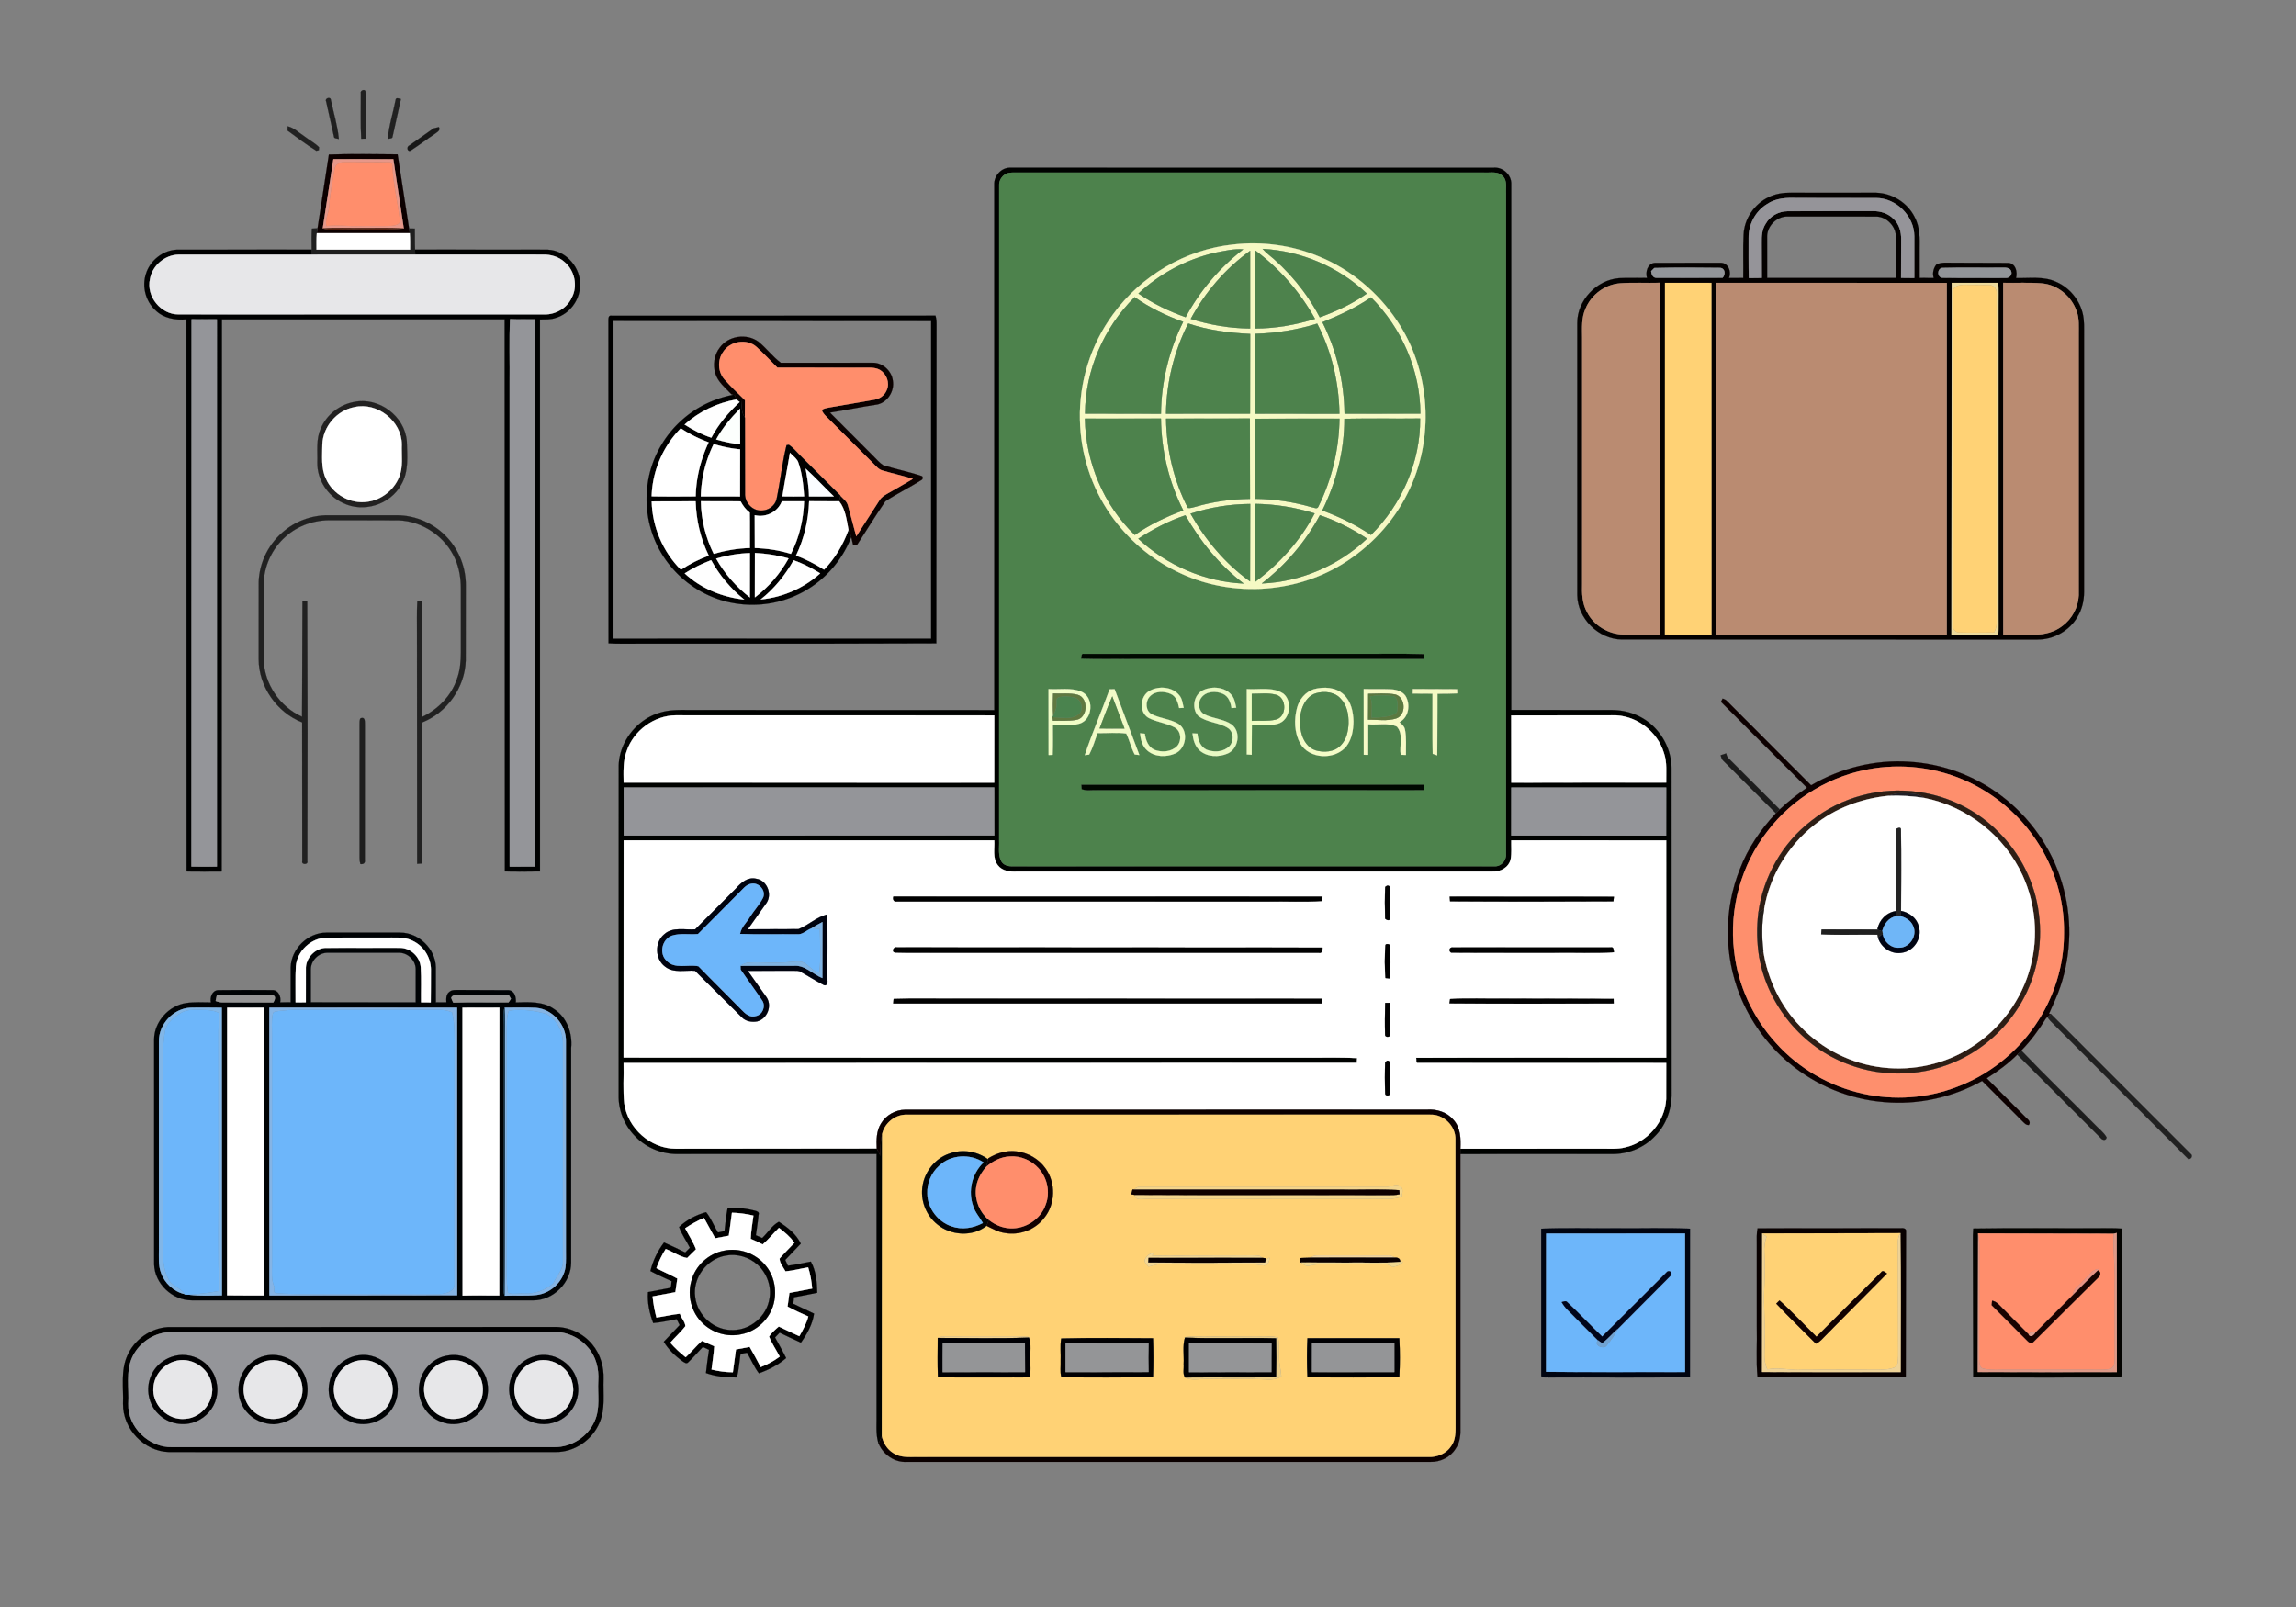 <svg xmlns="http://www.w3.org/2000/svg" width="1866.667" height="1306.667" viewBox="0 0 1400 980" xmlns:v="https://vecta.io/nano"><rect x="0" y="0" width="1400" height="980" fill="#808080" stroke="none"/><style><![CDATA[.B{fill:#fff}.C{stroke:#fff}.D{fill:#4d824c}.E{stroke:#4d824c}.F{stroke:#000}.G{fill:#212121}.H{stroke:#212121}.I{fill:#ff8e6c}.J{stroke:#ff8e6c}.K{fill:#ffd275}.L{stroke:#ffd275}.M{fill:#6db6fa}.N{stroke:#6db6fa}.O{fill:#010101}.P{stroke:#010101}.Q{fill:#949599}.R{stroke:#949599}]]></style><g stroke-width=".094"><path d="M220.01 56.81c-.59-1.72 2.84-2.91 2.85-.8.27 9.5.21 19.03.01 28.53l-2.62.06c-.55-9.25-.17-18.53-.24-27.79z" class="G H"/><path fill="#202020" stroke="#202020" d="M198.87 61.9c-1.04-2.03 2.78-3.2 2.89-.92 1.65 7.89 4.1 15.69 4.84 23.74-1.14-.35-3.05-.05-3.04-1.74l-4.69-21.08z"/><path d="M241.2 61.04c.12-1.92 2.19-.91 3.27-.63l-5.07 22.83c-.06 1.53-2.02 1.07-3 1.51.73-8.03 3.26-15.8 4.8-23.71zm-65.82 15.98c3.87.86 6.7 3.81 9.93 5.89 3 2.38 6.53 4.14 9.24 6.87l-.12 1.79-1.51.39c-6.08-3.76-11.82-8.08-17.57-12.32l.03-2.62z" class="G H"/><path fill="#181818" stroke="#181818" d="M264.36 78.28l3.27-.81c1.2 2.2-1.41 3.23-2.71 4.32-4.82 3.19-9.38 6.74-14.23 9.85-2.23 1.55-3.12-2.15-1.11-2.93l14.78-10.43z"/><path fill="#0c0000" stroke="#0c0000" d="M200.54 94.25c13.94-.5 27.94-.25 41.9-.12l6.99 45.21.41 2.86h-56.65l.45-3.02 6.9-44.93m2.76 2.77l-6.5 42.26c4.57 1.6 9.44.47 14.15.63 11.75-.28 23.56.63 35.26-.54l-6.39-42.29c-12.17-.2-24.35-.21-36.52-.06z"/><path fill="#e79789" stroke="#e79789" d="M203.3 97.02l36.52.06 6.39 42.29c-8.37-.66-16.78-.25-25.17-.36-8.08.13-16.17-.32-24.24.27l6.5-42.26m.7 6.05c-1.29 7.62-2.81 15.25-3.3 22.99-.33 3.99-2.54 7.7-1.72 11.8 6.66-.82 13.34.21 20.02-.02 6.62-.15 13.24.22 19.85-.14 2.08-.18 5.54-.75 4.97-3.61-1.26-10.72-3.99-21.27-4.46-32.08.07-1.51-.44-3.41-2.35-3.14-8.67-.25-17.36-.06-26.04-.09-2.92-.15-6.49.94-6.97 4.29z"/><path d="M204 103.07c.48-3.35 4.05-4.44 6.97-4.29l26.04.09c1.91-.27 2.42 1.63 2.35 3.14.47 10.81 3.2 21.36 4.46 32.08.57 2.86-2.89 3.43-4.97 3.61-6.61.36-13.23-.01-19.85.14-6.68.23-13.36-.8-20.02.02-.82-4.1 1.39-7.81 1.72-11.8.49-7.74 2.01-15.37 3.3-22.99z" class="I J"/><path fill="#000200" stroke="#000200" d="M606.25 112.05c.06-5.08 4.48-9.85 9.66-9.78l295.07-.02c5.43-.34 10.56 4.29 10.51 9.79v320.9l61.55.07c6.04.05 12.1 1.46 17.43 4.35 11.45 6.07 18.94 18.75 18.75 31.72l.03 198.83c-.1 9.27-3.65 18.56-10.3 25.11-6.64 6.97-16.3 10.8-25.89 10.73-30.86-.01-61.71-.02-92.57.01l.01-3.24 86.54-.03c4.69-.05 9.47.38 14.06-.83 13.5-3.12 24.2-15.67 24.86-29.55l.03-21.87c-50.38-.02-100.76.07-151.14-.04-1.85.4-1.05-2.09-1.38-3.11L1016 645l-.01-132.5c-31.49-.01-62.99.03-94.48-.02-.1 3.84.33 7.75-.38 11.56-1.1 4.92-6.3 7.75-11.09 7.46-96.67 0-193.35-.04-290.02.02-4.16.2-8.97-.32-11.63-3.94-3.35-4.32-1.81-10.08-2.14-15.1-75.33.02-150.66.05-225.98-.02l-.05 132.49 412.76.05c11.5.16 23.02-.34 34.51.28l-.17 2.86-447.09.09c.23 8.23-.47 16.52.42 24.72 2.12 15.09 16.07 27.59 31.38 27.56l122.57-.13 2.25 4.52c.01-4.42-.07-8.91 1.02-13.23l-.18 184.13c-.6 1.53-1.29 3.02-1.96 4.53-1.74-5.27-1.16-10.85-1.24-16.29V703.73c-40.49.03-80.98-.01-121.46.02-9.6.03-19.18-3.91-25.8-10.9-6.21-6.28-9.9-15.02-10-23.85l.03-202.02c.37-14.88 11.41-28.71 25.78-32.54 6.49-1.92 13.32-1.38 20-1.44l183.24.05-.03-321m8.18-6.42c-3.1.96-5.28 4.12-5.17 7.35l-.02 400.08c.14 4.06-.69 8.47 1.38 12.2 1.22 2.27 4.01 3.03 6.43 3l293.97-.01c4.05.42 7.56-3.45 7.24-7.41l.01-402.88c-.22-3.64.93-8.24-2.33-10.87-2.96-2.78-7.35-1.62-10.99-1.86H617.94a14.27 14.27 0 0 0-3.51.4M382.15 457.98c-2.37 6.15-1.92 12.83-1.89 19.29l225.98.03.02-41.03c-64.76-.08-129.52 0-194.27-.04-13.2.15-25.59 9.28-29.84 21.75m539.33-21.68l.05 41.01 94.46-.06c-.12-6.08.64-12.36-1.45-18.2-4.06-13.38-17.44-23.28-31.48-22.82-20.53.06-41.06-.07-61.58.07m-541.19 43.91l.03 29.33 225.96-.07c-.2-9.75.07-19.51-.06-29.27l-225.93.01m541.23.03l-.02 29.29 94.44.03.04-29.32h-94.46z"/><path d="M614.43 105.63a14.27 14.27 0 0 1 3.51-.4h287.01c3.64.24 8.03-.92 10.99 1.86 3.26 2.63 2.11 7.23 2.33 10.87l-.01 402.88c.32 3.96-3.19 7.83-7.24 7.41-97.99 0-195.98-.02-293.97.01-2.42.03-5.21-.73-6.43-3-2.07-3.73-1.24-8.14-1.38-12.2l.02-400.08c-.11-3.23 2.07-6.39 5.17-7.35m137.65 43.47c-29.04 2.95-56.23 19.02-73.37 42.56-13.62 18.42-20.79 41.45-20.2 64.35.38 20.49 6.86 40.86 18.57 57.7 10.27 14.69 24.21 26.9 40.36 34.72 31.41 15.79 70.74 14 100.73-4.25 16.92-10.34 31.09-25.3 39.96-43.08 16.85-33.03 14.41-74.98-6.44-105.68-11.54-17.18-28.09-31.07-47.27-38.92-16.43-6.93-34.65-9.44-52.34-7.4m-92.82 252.52c11.25.37 22.51.05 33.76.16h175.04l.03-2.83c-14.7-.49-29.44-.05-44.16-.2-54.37.02-108.75-.05-163.12.03-1.66-.36-1.07 1.92-1.55 2.84m-19.92 18.6l.05 40.17 2.48-.06c.25-6.02.13-12.06.13-18.08 5.41-.25 11.01.62 16.27-.99 8.23-2.51 8.98-16.2.97-19.49-6.32-2.58-13.28-1.1-19.9-1.55m37.25.15c-4.83 13.45-10.61 26.55-15.11 40.11l2.64-.31c2.19-4.15 3.51-8.7 5.09-13.1 5.82.09 11.78-.56 17.53.25 2.02 4.13 2.98 8.72 5.17 12.78l2.8.33-15.07-40.14-3.05.08m24.51.86c-5.93 3.09-6.74 12.96-.86 16.5 5.1 2.67 11.06 3.18 16.13 5.93 4.49 2.53 4.31 10.02-.09 12.56-3.61 2.51-8.44 2.51-12.44 1.03-3.74-1.74-5.32-5.95-5.75-9.79l-2.93-.3c.36 3.78 1.32 7.79 4.28 10.41 4.63 4.12 11.68 4.3 17.17 1.9 6.69-2.93 8.29-13.85 1.97-18-5-2.99-11.05-3.29-16.21-5.85-3.87-1.94-4.18-7.7-1.43-10.71 3.14-3.63 8.79-3.56 12.89-1.76 3.4 1.48 4.49 5.31 5.17 8.63l2.75-.12c-.68-2.62-.85-5.56-2.71-7.67-4.19-5.2-12.34-5.83-17.94-2.76m32.73-.43c-5.81 2.54-7.46 11.02-3.29 15.69 5.31 4.23 12.76 3.91 18.37 7.58 3.97 2.78 3.47 9.76-.68 12.16-3.6 2.5-8.43 2.47-12.42 1.02-3.77-1.75-5.42-5.92-5.64-9.84l-3.05-.2c.41 3.74 1.42 7.68 4.28 10.34 4.62 4.17 11.73 4.33 17.24 1.92 6.46-2.9 8.2-13.04 2.5-17.55-4.97-3.53-11.44-3.57-16.77-6.29-3.54-1.9-4.31-6.97-1.95-10.07 2.97-4.17 9.07-4.38 13.39-2.4 3.36 1.55 4.62 5.27 5.12 8.67l2.86-.28c-.69-2.6-.93-5.5-2.78-7.6-3.99-4.99-11.64-5.66-17.18-3.15m26.4-.58l.01 39.85 2.98.21.09-17.98c5.25-.19 10.66.53 15.79-.93 7.49-2.07 9.22-13.32 3.63-18.19-6.59-4.59-15.02-2.4-22.5-2.96m40.9.09c-5.19 1.68-8.97 6.32-10.29 11.53-1.84 7.05-1.57 14.96 1.95 21.46 5.59 9.79 21.38 10.31 28.24 1.69 3.23-4.27 4.18-9.8 4.24-15.03-.11-5.87-1.47-12.25-5.96-16.38-4.76-4.58-12.12-4.91-18.18-3.27m30.42-.11l.03 40.08 2.67.05.02-18.65c5.78.58 12.05-1.15 17.47 1.42 4.22 4.6 1.5 11.57 2.35 17.19l3.18.08c-.12-5.12.43-10.3-.57-15.35-.31-2.02-1.94-3.36-3.39-4.6 5.75-3 6.88-10.95 3.61-16.16-2-2.76-5.6-3.74-8.84-3.89-5.51-.23-11.02.02-16.53-.17m29.96.01l-.07 2.73 12.05.07.12 36.7 2.74.89c.33-12.51.06-25.04.14-37.55 4.01 0 8.04-.02 12.06-.22l-.07-2.5c-8.99-.17-17.99.03-26.97-.12m-202.08 58.4l.2 2.64c2.9 1.08 6.25.36 9.34.54l199-.06.35-3.1-208.89-.02z" class="D E"/><path fill="#040100" stroke="#040100" d="M1078.41 120.27c4.2-2.1 8.94-2.81 13.6-2.76l52.01.03c9.83.27 19.22 6.16 23.53 15.01 3.18 5.98 3.06 12.91 2.95 19.49l.01 17.45 8.59.05c-.84-2.85-.25-5.78 1.54-8.13 3.17-1.72 6.83-1.11 10.3-1.18l33.76.11c4.49.5 5.53 5.52 4.58 9.22 8.18.23 16.88-1.24 24.56 2.37 7.88 3.42 13.93 10.65 16.03 18.96 1.18 4.6.86 9.38.9 14.08v156.08c-.04 5.21-1.21 10.49-3.96 14.97-4.9 8.7-14.84 14.22-24.8 13.99-84.37-.02-168.74.03-253.1-.02-14.23-.19-26.95-12.78-27.15-27.02l-.01-165.98c-.02-13.8 11.69-26.21 25.39-27.34 5.7-.33 11.42-.04 17.13-.15-1.09-3.73.33-8.82 4.81-9.19l39.94-.04c4.72-.13 6.91 5.35 5.2 9.25l8.74.03c.18-8.83-.23-17.67.22-26.48.41-9.64 6.54-18.67 15.23-22.8m-1 4.24c-7.05 4.27-11.26 12.41-11.18 20.58l.14 24.46 7.9-.1-.07-21.47c-.08-3.92.17-8.06 2.37-11.45 2.65-4.8 8.03-7.72 13.47-7.74l51.96-.07c4.58-.09 9.33 1.39 12.58 4.72 3.48 3.15 4.77 8.01 4.69 12.57l-.08 23.41 8.06.08v-25.51c-.08-12.23-11-23.21-23.26-23.22-16.01-.04-32.02.01-48.02-.02-6.36-.25-13.16 0-18.56 3.76m.11 19.38l.02 25.6 78.42.01.04-24.53c.45-6.6-5.36-12.84-11.96-12.94l-54.1-.03c-6.39-.07-12.2 5.5-12.42 11.89m-68.81 19.55l-1.9 1.91c.18 1.89.99 4.17 3.3 4.07l40.26-.03c1.82-1.93 1.69-5.72-1.46-6.03-13.39-.16-26.81-.28-40.2.08m175.54-.06c-3.2.54-3.12 5.76.12 6l38.52.09c2.12.24 4.23-1.77 3.46-3.94-.61-2.38-3.4-2.34-5.33-2.31-12.26.14-24.53-.18-36.77.16m-196.21 9.38c-9.18.63-17.58 6.79-21.13 15.24-2.68 5.62-2.17 11.98-2.16 18.02l-.01 149.94c-.19 5.9 0 12.09 2.99 17.36 4.13 8.22 13.09 13.42 22.2 13.66 7.37.16 14.74.03 22.11.04l-.01-214.57c-7.99.24-16.01-.3-23.99.31m27.22-.28l-.03 214.44c9.44.2 18.9.15 28.35.02l-.05-214.44c-9.43.01-18.85.02-28.27-.02m174.81.01l-.15 214.56 28.37.08c.99-4.31.32-8.73.45-13.1l-.01-187.02c-.09-4.85.52-9.75-.46-14.54l-28.2.02m31.4-.03l.04 214.48c6.47.18 12.95.1 19.44.09 5.9-.07 11.93-1.65 16.64-5.35 5.88-4.33 9.6-11.39 9.92-18.66L1267.5 204c-.06-4.75.46-9.67-1.29-14.2-3.06-9.09-11.59-16.21-21.23-16.98-7.82-.7-15.68-.15-23.51-.36m-174.95.01v214.56l140.52-.06.01-214.44c-46.84-.1-93.68.03-140.53-.06z"/><path fill="#959499" stroke="#959499" d="M1077.41 124.51c5.4-3.76 12.2-4.01 18.56-3.76l48.02.02c12.26.01 23.18 10.99 23.26 23.22v25.51l-8.06-.08.08-23.41c.08-4.56-1.21-9.42-4.69-12.57-3.25-3.33-8-4.81-12.58-4.72-17.32.08-34.64-.06-51.96.07-5.44.02-10.82 2.94-13.47 7.74-2.2 3.39-2.45 7.53-2.37 11.45l.07 21.47-7.9.1c-.26-8.15-.09-16.31-.14-24.46-.08-8.17 4.13-16.31 11.18-20.58z"/><path fill="#1f1f1f" stroke="#1f1f1f" d="M190.16 139.42l3.48-.24-.45 3.02c-.3 3.33-.19 6.68-.19 10.02h57.02c0-3.34.09-6.69-.18-10.02l-.41-2.86 3.51.07c.1 4.26-.05 8.54.14 12.8l.13 3.03-63.07.01-.09-3.04c-.09-4.27-.13-8.53.11-12.79z"/><path fill="#521e0c" stroke="#521e0c" d="M196.8 139.28c8.07-.59 16.16-.14 24.24-.27 8.39.11 16.8-.3 25.17.36-11.7 1.17-23.51.26-35.26.54-4.71-.16-9.58.97-14.15-.63z"/><path d="M193 152.22c0-3.34-.11-6.69.19-10.02h56.65c.27 3.33.18 6.68.18 10.02H193z" class="B C"/><path fill="#f6f9c4" stroke="#f6f9c4" d="M752.08 149.1c17.69-2.04 35.91.47 52.34 7.4 19.18 7.85 35.73 21.74 47.27 38.92 20.85 30.7 23.29 72.65 6.44 105.68-8.87 17.78-23.04 32.74-39.96 43.08-29.99 18.25-69.32 20.04-100.73 4.25-16.15-7.82-30.09-20.03-40.36-34.72-11.71-16.84-18.19-37.21-18.57-57.7-.59-22.9 6.58-45.93 20.2-64.35 17.14-23.54 44.33-39.61 73.37-42.56m-11.06 5c-17.43 4.02-33.77 12.68-46.83 24.9 8.85 6.13 18.63 10.82 28.76 14.43 8.6-16.05 20.69-30.19 35.06-41.36-5.74-.45-11.4.99-16.99 2.03m31-.15c13.44 10.75 24.71 24.3 32.72 39.54 10.08-3.66 19.92-8.23 28.69-14.45-17.02-16.24-40.05-26.01-63.52-27.27.67.75 1.36 1.48 2.11 2.18m-45.95 40.52c11.7 3.69 23.92 5.74 36.2 5.84v-47.36c-15.02 10.85-27.41 25.22-36.2 41.52m39.46-41.64l-.01 47.47c12.34 0 24.55-2.23 36.31-5.85-9.02-16.22-21.45-30.48-36.3-41.62m-103.91 99.42l46.29.08c.13-19.42 4.93-38.67 13.51-56.06-10.43-3.74-20.52-8.65-29.58-15.04-18.81 18.56-30.05 44.56-30.22 71.02m144.75-55.76c8.66 17.27 13.25 36.5 13.48 55.81l46.22-.04c-.02-26.44-11.45-52.29-30.07-70.92-9.17 6.34-19.35 10.95-29.63 15.15m-95.39 55.79l51.23-.01.09-48.63c-12.77-.62-25.61-2.24-37.76-6.37-8.66 16.98-13.26 35.96-13.56 55.01m54.5-48.71l.07 48.71 51.17.06c-.26-19.03-4.79-38.07-13.56-54.98-12.21 3.8-24.91 5.84-37.68 6.21M661.54 255.3c.47 26.38 11.26 52.63 30.41 70.92 9.05-6.39 19.18-11.1 29.53-14.98-8.78-17.28-13.38-36.61-13.58-55.98-15.46.05-30.91-.06-46.36.04m49.48-.01c.27 18.83 4.64 37.7 13.3 54.46 1.6.28 3.17-.41 4.72-.75 10.74-3.18 21.96-4.64 33.15-4.79l-.07-48.99c-17.03.13-34.06-.01-51.1.07m54.46.08l.07 48.8c11.56.15 23.09 1.85 34.19 5.09 1.3.07 3.37 1.52 4.09-.25 8.29-16.63 12.65-35.13 12.93-53.7-17.1-.03-34.19-.15-51.28.06m54.29.02c.02 19.38-4.91 38.57-13.48 55.91 10.42 3.82 20.45 8.72 29.68 14.9 18.71-18.51 30.23-44.56 29.96-70.99-15.39.21-30.78-.14-46.16.18m-93.84 57.86c9.11 16.03 21.22 30.53 36.28 41.28l.11-47.19c-12.34.07-24.66 2.09-36.39 5.91m39.54-5.97l.06 47.38c14.78-11.07 27.5-25.15 36.07-41.56-11.68-3.67-23.88-5.65-36.13-5.82m-71.36 21.25c17.34 16.21 40.45 26.24 64.2 27.33-14.63-11.18-26.47-25.62-35.5-41.61-10.17 3.41-19.73 8.41-28.7 14.28m75.31 27.29c23.74-.98 46.91-11.03 64.13-27.34-8.94-5.91-18.57-10.83-28.72-14.29-8.72 16.17-20.91 30.38-35.41 41.63z"/><path fill="#000101" stroke="#000101" d="M89.03 166.91c2.53-8.14 10.4-14.37 18.97-14.66l82.05-.04.09 3.04c-27.07.01-54.14-.04-81.2.02-8.36.13-16.02 6.6-17.47 14.84-2.44 10.59 6.63 21.75 17.48 21.61l223.11.03c6.88.08 13.74-3.96 16.59-10.3 3.75-7.12 1.74-16.51-4.4-21.64-3.58-3.27-8.49-4.68-13.27-4.56-25.92-.01-51.85 0-77.77-.01l-.13-3.03 80.95.06c11.33.44 20.66 11.46 19.61 22.68-.46 8.5-6.48 16.41-14.67 18.86-3.11 1.19-6.47.91-9.73.99l.01 336.62c-7.14.15-14.28.1-21.42.02l-.13-336.73-172.4.01-.13 336.74c-7.14.04-14.27.08-21.4-.01l-.08-336.74c-6.73.69-14.06-.65-19-5.61-5.94-5.49-8.23-14.51-5.66-22.19m27.78 27.79l-.08 333.74c5.17.09 10.34.07 15.52.02l.01-333.72c-5.15-.02-10.3.07-15.45-.04m193.94 39.26l.02 294.54 15.48-.06.04-333.72c-5.1-.01-10.2.13-15.29-.11-.59 13.1-.09 26.24-.25 39.35z"/><path d="M741.02 154.1c5.59-1.04 11.25-2.48 16.99-2.03-14.37 11.17-26.46 25.31-35.06 41.36-10.13-3.61-19.91-8.3-28.76-14.43 13.06-12.22 29.4-20.88 46.83-24.9zm31-.15c-.75-.7-1.44-1.43-2.11-2.18 23.47 1.26 46.5 11.03 63.52 27.27-8.77 6.22-18.61 10.79-28.69 14.45-8.01-15.24-19.28-28.79-32.72-39.54z" class="D E"/><path fill="#4f814c" stroke="#4f814c" d="M726.07 194.47c8.79-16.3 21.18-30.67 36.2-41.52v47.36c-12.28-.1-24.5-2.15-36.2-5.84z"/><path d="M765.53 152.83c14.85 11.14 27.28 25.4 36.3 41.62-11.76 3.62-23.97 5.85-36.31 5.85l.01-47.47z" class="D E"/><path fill="#e7e7e9" stroke="#e7e7e9" d="M91.47 170.11c1.45-8.24 9.11-14.71 17.47-14.84l81.2-.02 63.07-.01 77.77.01c4.78-.12 9.69 1.29 13.27 4.56 6.14 5.13 8.15 14.52 4.4 21.64-2.85 6.34-9.71 10.38-16.59 10.3-74.37-.02-148.74.03-223.11-.03-10.85.14-19.92-11.02-17.48-21.61z"/><path d="M1008.71 163.44c13.39-.36 26.81-.24 40.2-.08 3.15.31 3.28 4.1 1.46 6.03l-40.26.03c-2.31.1-3.12-2.18-3.3-4.07l1.9-1.91zm175.54-.06c12.24-.34 24.51-.02 36.77-.16 1.93-.03 4.72-.07 5.33 2.31.77 2.17-1.34 4.18-3.46 3.94-12.84-.02-25.69.12-38.52-.09-3.24-.24-3.32-5.46-.12-6z" fill="#929599" stroke="#929599"/><path fill="#ba8b71" stroke="#ba8b71" d="M988.04 172.76c7.98-.61 16-.07 23.99-.31l.01 214.57c-7.37-.01-14.74.12-22.11-.04-9.11-.24-18.07-5.44-22.2-13.66-2.99-5.27-3.18-11.46-2.99-17.36l.01-149.94c-.01-6.04-.52-12.4 2.16-18.02 3.55-8.45 11.95-14.61 21.13-15.24z"/><path d="M1015.26 172.48l28.27.02.05 214.44c-9.45.13-18.91.18-28.35-.02l.03-214.44z" class="K L"/><path fill="#edda9c" stroke="#edda9c" d="M1190.07 172.49l28.2-.02-.19 163.53.21 51.13c-9.46-.21-18.92-.08-28.37-.08l.15-214.56m.78 4.45c-.44 3.66-.11 7.35-.15 11.03v193.08c-.35 2.48 1.76 4.81 4.27 4.66 6.99.24 14-.01 21.01-.01.85-1.79 1.55-3.68 1.46-5.69l-.03-201.05c.32-2.59-1.71-5.16-4.38-5.15-5.36-.19-10.73-.13-16.09-.14-2.27.15-5.29.83-6.09 3.27z"/><path d="M1221.47 172.46c7.83.21 15.69-.34 23.51.36 9.64.77 18.17 7.89 21.23 16.98 1.75 4.53 1.23 9.45 1.29 14.2l.01 159.02c-.32 7.27-4.04 14.33-9.92 18.66-4.71 3.7-10.74 5.28-16.64 5.35-6.49.01-12.97.09-19.44-.09l-.04-214.48zm-174.95.01l140.53.06-.01 214.44-140.52.06V172.47z" fill="#ba8b71" stroke="#ba8b71"/><path fill="#423912" stroke="#423912" d="M1218.27 172.47c.98 4.79.37 9.69.46 14.54l.01 187.02c-.13 4.37.54 8.79-.45 13.1-.51-17.03-.05-34.09-.21-51.13l.19-163.53z"/><path d="M1190.85 176.94c.8-2.44 3.82-3.12 6.09-3.27l16.09.14c2.67-.01 4.7 2.56 4.38 5.15l.03 201.05c.09 2.01-.61 3.9-1.46 5.69-7.01 0-14.02.25-21.01.01-2.51.15-4.62-2.18-4.27-4.66V187.97c.04-3.68-.29-7.37.15-11.03z" class="K L"/><path d="M661.62 252.25c.17-26.46 11.41-52.46 30.22-71.02 9.06 6.39 19.15 11.3 29.58 15.04-8.58 17.39-13.38 36.64-13.51 56.06l-46.29-.08zm144.75-55.76c10.28-4.2 20.46-8.81 29.63-15.15 18.62 18.63 30.05 44.48 30.07 70.92-15.41.02-30.82-.02-46.22.04-.23-19.31-4.82-38.54-13.48-55.81z" class="D E"/><path d="M370.99 195.97c.04-1.45-.26-3.9 2.01-3.44l197.41-.02c.54 1.77.66 3.62.63 5.47l-.13 194.33-75.93.19H388.94c-5.96-.09-11.93.21-17.88-.21l-.07-196.32m3.06-.26v193.81l193.73-.03.01-193.7c-64.58-.12-129.16.04-193.74-.08z" class="F"/><path d="M116.81 194.7c5.15.11 10.3.02 15.45.04l-.01 333.72c-5.18.05-10.35.07-15.52-.02l.08-333.74zm193.94 39.26c.16-13.11-.34-26.25.25-39.35 5.09.24 10.19.1 15.29.11l-.04 333.72-15.48.06-.02-294.54z" class="Q R"/><path d="M710.98 252.28c.3-19.05 4.9-38.03 13.56-55.01 12.15 4.13 24.99 5.75 37.76 6.37l-.09 48.63c-17.08 0-34.16-.02-51.23.01zm54.5-48.71c12.77-.37 25.47-2.41 37.68-6.21 8.77 16.91 13.3 35.95 13.56 54.98l-51.17-.06-.07-48.71z" class="D E"/><path fill="#0b0100" stroke="#0b0100" d="M438.89 211.99c5.21-7.26 16.39-8.88 23.56-3.6 4.89 3.91 8.65 9.12 13.66 12.86l55.99-.03c6.02-.08 11.51 4.85 12.28 10.78 1.16 6.3-2.99 13.16-9.3 14.64-9.71 1.42-19.33 3.46-29.02 4.97l26.59 26.67c1.91 1.83 3.58 3.98 5.85 5.4 7.72 2.51 15.76 3.99 23.44 6.6 1 .21.8 2.14-.09 2.43-7.17 4.6-14.94 8.3-22.03 13-6.02 8.78-11.58 17.89-17.39 26.81l-2.3-.44-1.08-4.6c-.39-1.5-1.08-2.9-1.68-4.31-1.13-5.94-1.81-12.56-5.67-17.45l.72-3.48c1.65 1.83 3.93 3.35 4.61 5.86 1.85 6.26 3.37 12.63 5.09 18.94l14.08-21.89c1.11-1.9 3-3.08 4.87-4.13l15.54-8.99c-6.12-1.91-12.4-3.24-18.53-5.09-2.44-.6-3.94-2.75-5.66-4.38l-28.73-28.69c-1.07-1.1-2.17-2.29-2.6-3.8 1.2-1.13 2.97-1.18 4.5-1.58l27.33-4.71c3.42-.47 6.54-2.71 7.78-5.97 1.98-4.36-.18-9.8-4.16-12.21-3.22-1.83-7.05-1.29-10.57-1.37-17.33.03-34.65.12-51.97-.04-4.19-4.22-8.27-8.56-12.66-12.57-5.96-5.42-16.41-3.61-20.53 3.2-3.39 4.94-3.03 11.97.92 16.5 3.94 4.47 8.3 8.56 12.55 12.74l-.07 10.59c-2.38-3.23-1.86-7.39-2.33-11.14l-2.53.35-.32-.23-1.01-2.65c-.22-.06-.66-.17-.88-.22l-1.09-.28c-3.64-3.94-8.24-7.41-9.88-12.74-1.56-5.28-.73-11.36 2.72-15.75z"/><path d="M440.81 214.82c4.12-6.81 14.57-8.62 20.53-3.2 4.39 4.01 8.47 8.35 12.66 12.57l51.97.04c3.52.08 7.35-.46 10.57 1.37 3.98 2.41 6.14 7.85 4.16 12.21-1.24 3.26-4.36 5.5-7.78 5.97l-27.33 4.71c-1.53.4-3.3.45-4.5 1.58.43 1.51 1.53 2.7 2.6 3.8l28.73 28.69c1.72 1.63 3.22 3.78 5.66 4.38 6.13 1.85 12.41 3.18 18.53 5.09-5.12 3.1-10.32 6.06-15.54 8.99-1.87 1.05-3.76 2.23-4.87 4.13l-14.08 21.89-5.09-18.94c-.68-2.51-2.96-4.03-4.61-5.86l-24.35-24.29c-2.3-2.28-4.35-4.88-7.08-6.67l-1.37.22c-2.68 10.83-3.8 22.02-6.1 32.94-1.03 4.21-5.3 7.08-9.55 6.88-5.4.11-9.87-4.99-9.69-10.27l-.07-46.4.07-10.59c-4.25-4.18-8.61-8.27-12.55-12.74-3.95-4.53-4.31-11.56-.92-16.5z" class="I J"/><path d="M447.14 240.76l.88.22 1.01 2.65c-11.69 2.04-22.76 7.34-31.59 15.29 5.13 3.24 10.52 6.1 16.3 8 4.33-8.26 10.44-15.42 17.26-21.73l-1.65-1.33 2.53-.35c.47 3.75-.05 7.91 2.33 11.14l.07 46.4c-.18 5.28 4.29 10.38 9.69 10.27 4.25.2 8.52-2.67 9.55-6.88 2.3-10.92 3.42-22.11 6.1-32.94l1.37-.22c2.73 1.79 4.78 4.39 7.08 6.67l24.35 24.29-.72 3.48c-6.11.07-12.22.02-18.33-.02-.36 11.44-3.03 22.77-7.96 33.1 6 2.2 11.66 5.17 17.06 8.59 6.68-6.87 11.62-15.23 14.9-24.22.6 1.41 1.29 2.81 1.68 4.31-5.62 14.51-16.61 26.89-30.45 34.04-12.34 6.45-26.79 8.69-40.52 6.38-15.29-2.44-29.47-10.79-39.25-22.75-10.84-12.98-16-30.45-14.22-47.23 1.42-16.25 9.53-31.71 21.87-42.34 8.64-7.6 19.4-12.63 30.66-14.82m-10.45 27.25c4.8 1.31 9.65 2.52 14.63 2.83l-.05-21.64c-5.61 5.65-10.75 11.8-14.58 18.81m-21.57-6.81c-10.86 10.95-17.31 26.04-17.76 41.46 8.95.17 17.9.1 26.85.04.18-11.42 3.12-22.63 7.88-32.98-5.97-2.15-11.67-5.03-16.97-8.52m20.07 9.61c-4.87 9.93-7.59 20.86-7.85 31.92l23.9.03.05-28.74c-5.47-.47-10.85-1.61-16.1-3.21m46.48 5.29l-4.59 26.6a416.12 416.12 0 0 0 13.22.01c-.5-7.21-1.25-14.54-3.8-21.36-1.18-2.09-3.2-3.54-4.83-5.25m9.57 9.71c1.02 5.59 2.03 11.21 2.05 16.91 5.04.08 10.07.05 15.12 0-5.79-5.57-11.23-11.5-17.17-16.91m-93.85 19.98c.35 15.5 6.83 30.71 17.81 41.65 5.28-3.54 11.01-6.41 16.97-8.6-5.04-10.3-7.66-21.66-8.01-33.11-8.93.04-17.85-.06-26.77.06m29.99-.09c.14 11.09 2.91 22.09 7.8 32.03 7.19-2.04 14.58-3.39 22.07-3.54l-.06-21.59c-2.43-1.78-4.21-4.22-5.6-6.85-8.07-.07-16.14.04-24.21-.05m32.82 8.49l.07 20c7.44.24 14.87 1.33 21.99 3.58 5.06-9.9 7.63-20.95 8-32.04-4.5.02-9.01-.02-13.51.01-2.51 6.55-9.8 10.08-16.55 8.45m-23.51 26.44c5.13 9.22 12.24 17.22 20.55 23.69l.03-27.03c-6.98.2-13.88 1.4-20.58 3.34m23.6 23.66c8.41-6.34 15.42-14.5 20.52-23.72-6.67-1.97-13.57-3-20.49-3.35l-.03 27.07m-42.78-14.62c9.92 9.17 22.9 14.53 36.27 15.95-8.23-6.56-15.1-14.8-20.16-24.01-5.61 2.18-11.07 4.75-16.11 8.06m46.33 15.89c13.4-1.29 26.28-6.9 36.28-15.92-5.14-3.14-10.49-5.99-16.2-7.98-5.15 9.11-11.82 17.43-20.08 23.9z" class="F"/><path fill="#fefefe" stroke="#fefefe" d="M417.44 258.92c8.83-7.95 19.9-13.25 31.59-15.29l.32.23 1.65 1.33c-6.82 6.31-12.93 13.47-17.26 21.73-5.78-1.9-11.17-4.76-16.3-8z"/><path fill="#222121" stroke="#222121" d="M216.02 245.1c15-3.11 30.8 8.67 32.03 23.94.27 8.88 1.32 18.51-3.42 26.52-6.62 12.2-23.15 17.36-35.55 11.12-9.36-4.26-15.76-14.29-15.59-24.59.23-6.9-.89-14.17 2.08-20.66 3.43-8.46 11.52-14.72 20.45-16.33m.16 3.16c-10.75 1.98-19.24 11.89-19.61 22.8.01 7-.93 14.46 2.25 20.99 4.2 9.45 14.95 15.49 25.21 13.92 8.42-1.09 15.91-6.96 19.2-14.74 2.81-6.39 1.48-13.51 1.76-20.26-.11-14.21-14.95-25.88-28.81-22.71z"/><path d="M216.18 248.26c13.86-3.17 28.7 8.5 28.81 22.71-.28 6.75 1.05 13.87-1.76 20.26-3.29 7.78-10.78 13.65-19.2 14.74-10.26 1.57-21.01-4.47-25.21-13.92-3.18-6.53-2.24-13.99-2.25-20.99.37-10.91 8.86-20.82 19.61-22.8z" class="B C"/><path fill="#fcfffd" stroke="#fcfffd" d="M436.69 268.01c3.83-7.01 8.97-13.16 14.58-18.81l.05 21.64c-4.98-.31-9.83-1.52-14.63-2.83z"/><path d="M661.54 255.3l46.36-.04c.2 19.37 4.8 38.7 13.58 55.98-10.35 3.88-20.48 8.59-29.53 14.98-19.15-18.29-29.94-44.54-30.41-70.92zm49.48-.01l51.1-.07.07 48.99c-11.19.15-22.41 1.61-33.15 4.79-1.55.34-3.12 1.03-4.72.75-8.66-16.76-13.03-35.63-13.3-54.46zm54.46.08l51.28-.06c-.28 18.57-4.64 37.07-12.93 53.7-.72 1.77-2.79.32-4.09.25-11.1-3.24-22.63-4.94-34.19-5.09l-.07-48.8zm54.29.02c15.38-.32 30.77.03 46.16-.18.27 26.43-11.25 52.48-29.96 70.99-9.23-6.18-19.26-11.08-29.68-14.9 8.57-17.34 13.5-36.53 13.48-55.91z" class="D E"/><path d="M415.12 261.2c5.3 3.49 11 6.37 16.97 8.52-4.76 10.35-7.7 21.56-7.88 32.98-8.95.06-17.9.13-26.85-.04.45-15.42 6.9-30.51 17.76-41.46zm20.07 9.61c5.25 1.6 10.63 2.74 16.1 3.21l-.05 28.74c-7.97-.04-15.94.02-23.9-.03.26-11.06 2.98-21.99 7.85-31.92zm46.48 5.29c1.63 1.71 3.65 3.16 4.83 5.25 2.55 6.82 3.3 14.15 3.8 21.36a416.12 416.12 0 0 1-13.22-.01c1.38-8.89 3.16-17.71 4.59-26.6z" class="B C"/><path fill="#fbfdff" stroke="#fbfdff" d="M491.24 285.81c5.94 5.41 11.38 11.34 17.17 16.91h-15.12c-.02-5.7-1.03-11.32-2.05-16.91z"/><path d="M397.39 305.79l26.77-.06c.35 11.45 2.97 22.81 8.01 33.11-5.96 2.19-11.69 5.06-16.97 8.6-10.98-10.94-17.46-26.15-17.81-41.65zm29.99-.09l24.21.05c1.39 2.63 3.17 5.07 5.6 6.85.19 7.19-.01 14.39.06 21.59-7.49.15-14.88 1.5-22.07 3.54-4.89-9.94-7.66-20.94-7.8-32.03zm32.82 8.49c6.75 1.63 14.04-1.9 16.55-8.45l13.51-.01c-.37 11.09-2.94 22.14-8 32.04-7.12-2.25-14.55-3.34-21.99-3.58l-.07-20zm25.21 24.61c4.93-10.33 7.6-21.66 7.96-33.1l18.33.02c3.86 4.89 4.54 11.51 5.67 17.45-3.28 8.99-8.22 17.35-14.9 24.22-5.4-3.42-11.06-6.39-17.06-8.59z" class="B C"/><path d="M725.93 313.25c11.73-3.82 24.05-5.84 36.39-5.91l-.11 47.19c-15.06-10.75-27.17-25.25-36.28-41.28zm39.54-5.97c12.25.17 24.45 2.15 36.13 5.82-8.57 16.41-21.29 30.49-36.07 41.56l-.06-47.38z" class="D E"/><path d="M171.97 324.9c7.58-6.88 17.78-10.71 28.01-10.68l42.01.01c11.63-.02 23.14 5.18 30.91 13.82 7.18 7.78 11.19 18.37 11.11 28.95l-.05 46.05c-.56 16.26-11.36 31.43-26.44 37.47l-.15 86.06-3.01.19-.11-139.72c.09-6.89-.23-13.8.22-20.68l2.87.15.15 70.63c9.66-4.64 17.78-12.9 21.16-23.18 1.9-5.11 2.34-10.62 2.36-16.02l-.01-38.96c0-6.11-.91-12.28-3.36-17.9-5.84-13.63-19.75-23.27-34.59-23.8-13.7-.13-27.4 0-41.1-.06-10.11-.22-20.4 3.23-27.91 10.1-8.38 7.4-13.36 18.47-13.29 29.66l.02 44.98c.27 14.91 9.79 29.08 23.41 35.11l.26-70.66 2.9.12.18 80.38-.12 78.16c.66 2.45-3.77 2.33-3.09.05l-.07-84.6c-15.43-6.06-26.49-21.9-26.52-38.53l.02-44.99c-.31-12.1 5.14-24.15 14.23-32.11z" class="G H"/><path d="M694.11 328.53c8.97-5.87 18.53-10.87 28.7-14.28 9.03 15.99 20.87 30.43 35.5 41.61-23.75-1.09-46.86-11.12-64.2-27.33z" class="D E"/><path fill="#4f814c" stroke="#4f814c" d="M769.42 355.82c14.5-11.25 26.69-25.46 35.41-41.63 10.15 3.46 19.78 8.38 28.72 14.29-17.22 16.31-40.39 26.36-64.13 27.34z"/><path d="M436.69 340.63c6.7-1.94 13.6-3.14 20.58-3.34l-.03 27.03c-8.31-6.47-15.42-14.47-20.55-23.69zm23.6 23.66l.03-27.07c6.92.35 13.82 1.38 20.49 3.35-5.1 9.22-12.11 17.38-20.52 23.72z" class="B C"/><path d="M417.51 349.67c5.04-3.31 10.5-5.88 16.11-8.06 5.06 9.21 11.93 17.45 20.16 24.01-13.37-1.42-26.35-6.78-36.27-15.95zm46.33 15.89c8.26-6.47 14.93-14.79 20.08-23.9 5.71 1.99 11.06 4.84 16.2 7.98-10 9.02-22.88 14.63-36.28 15.92z" fill="#fefefe" stroke="#fefefe"/><path fill="#000900" stroke="#000900" d="M659.26 401.62c.48-.92-.11-3.2 1.55-2.84l163.12-.03c14.72.15 29.46-.29 44.16.2l-.03 2.83c-58.35 0-116.69-.01-175.04 0-11.25-.11-22.51.21-33.76-.16z"/><path fill="#f0fec7" stroke="#f0fec7" d="M639.34 420.22c6.62.45 13.58-1.03 19.9 1.55 8.01 3.29 7.26 16.98-.97 19.49-5.26 1.61-10.86.74-16.27.99 0 6.02.12 12.06-.13 18.08l-2.48.06-.05-40.17m2.79 2.69c-.15 4.5-.26 9.01.05 13.51l-.44.91.32 2.22c4.63-.18 9.32.29 13.92-.52 7.27-.84 8.08-13.18 1.21-15.3-4.9-1.32-10.05-.55-15.06-.82z"/><path fill="#f1fbc7" stroke="#f1fbc7" d="M676.59 420.37l3.05-.08 15.07 40.14-2.8-.33c-2.19-4.06-3.15-8.65-5.17-12.78-5.75-.81-11.71-.16-17.53-.25-1.58 4.4-2.9 8.95-5.09 13.1l-2.64.31c4.5-13.56 10.28-26.66 15.11-40.11m-6.08 23.85c5.04.13 10.07.02 15.12.03l-7.41-19.51c-2.82 6.39-5.22 12.96-7.71 19.48z"/><path fill="#edfcc4" stroke="#edfcc4" d="M701.1 421.23c5.6-3.07 13.75-2.44 17.94 2.76 1.86 2.11 2.03 5.05 2.71 7.67l-2.75.12c-.68-3.32-1.77-7.15-5.17-8.63-4.1-1.8-9.75-1.87-12.89 1.76-2.75 3.01-2.44 8.77 1.43 10.71 5.16 2.56 11.21 2.86 16.21 5.85 6.32 4.15 4.72 15.07-1.97 18-5.49 2.4-12.54 2.22-17.17-1.9-2.96-2.62-3.92-6.63-4.28-10.41l2.93.3c.43 3.84 2.01 8.05 5.75 9.79 4 1.48 8.83 1.48 12.44-1.03 4.4-2.54 4.58-10.03.09-12.56-5.07-2.75-11.03-3.26-16.13-5.93-5.88-3.54-5.07-13.41.86-16.5z"/><path fill="#e7fac3" stroke="#e7fac3" d="M733.83 420.8c5.54-2.51 13.19-1.84 17.18 3.15 1.85 2.1 2.09 5 2.78 7.6l-2.86.28c-.5-3.4-1.76-7.12-5.12-8.67-4.32-1.98-10.42-1.77-13.39 2.4-2.36 3.1-1.59 8.17 1.95 10.07 5.33 2.72 11.8 2.76 16.77 6.29 5.7 4.51 3.96 14.65-2.5 17.55-5.51 2.41-12.62 2.25-17.24-1.92-2.86-2.66-3.87-6.6-4.28-10.34l3.05.2c.22 3.92 1.87 8.09 5.64 9.84 3.99 1.45 8.82 1.48 12.42-1.02 4.15-2.4 4.65-9.38.68-12.16-5.61-3.67-13.06-3.35-18.37-7.58-4.17-4.67-2.52-13.15 3.29-15.69z"/><path fill="#effdc4" stroke="#effdc4" d="M760.23 420.22c7.48.56 15.91-1.63 22.5 2.96 5.59 4.87 3.86 16.12-3.63 18.19-5.13 1.46-10.54.74-15.79.93-.13 5.99.02 11.98-.09 17.98l-2.98-.21-.01-39.85m3.06 2.91l-.01 16.45c4.84-.27 9.78.35 14.54-.76 6.91-1.48 6.98-13.47.1-15.15-4.77-1.24-9.77-.51-14.63-.54z"/><path fill="#f3fcc7" stroke="#f3fcc7" d="M801.13 420.31c6.06-1.64 13.42-1.31 18.18 3.27 4.49 4.13 5.85 10.51 5.96 16.38-.06 5.23-1.01 10.76-4.24 15.03-6.86 8.62-22.65 8.1-28.24-1.69-3.52-6.5-3.79-14.41-1.95-21.46 1.32-5.21 5.1-9.85 10.29-11.53m1.34 2.47c-4.02 1.12-6.74 4.72-8.22 8.44-1.94 5.01-1.94 10.62-.71 15.8 1.14 4.53 4 9.06 8.68 10.53 5.1 1.47 11.47 1.07 15.29-3.04 3.51-3.54 4.59-8.71 4.75-13.52.08-5.18-.9-10.76-4.57-14.65-3.6-4.37-10.08-5.05-15.22-3.56z"/><path fill="#f7fbc7" stroke="#f7fbc7" d="M831.55 420.2c5.51.19 11.02-.06 16.53.17 3.24.15 6.84 1.13 8.84 3.89 3.27 5.21 2.14 13.16-3.61 16.16 1.45 1.24 3.08 2.58 3.39 4.6 1 5.05.45 10.23.57 15.35l-3.18-.08c-.85-5.62 1.87-12.59-2.35-17.19-5.42-2.57-11.69-.84-17.47-1.42l-.02 18.65-2.67-.05-.03-40.08m2.73 2.9l-.09 15.8c5.65-.15 11.55.96 17.03-.73 6.44-2.05 5.97-13.04-.53-14.68-5.41-.94-10.95-.46-16.41-.39z"/><path fill="#f4fac4" stroke="#f4fac4" d="M861.51 420.21l26.97.12.07 2.5c-4.02.2-8.05.22-12.06.22l-.14 37.55-2.74-.89c-.3-12.22-.03-24.47-.12-36.7l-12.05-.07.07-2.73z"/><path d="M802.47 422.78c5.14-1.49 11.62-.81 15.22 3.56 3.67 3.89 4.65 9.47 4.57 14.65-.16 4.81-1.24 9.98-4.75 13.52-3.82 4.11-10.19 4.51-15.29 3.04-4.68-1.47-7.54-6-8.68-10.53-1.23-5.18-1.23-10.79.71-15.8 1.48-3.72 4.2-7.32 8.22-8.44z" class="D E"/><path fill="#5f7940" stroke="#5f7940" d="M642.13 422.91c5.01.27 10.16-.5 15.06.82 6.87 2.12 6.06 14.46-1.21 15.3-4.6.81-9.29.34-13.92.52l-.32-2.22c5.19.08 11.41 1.86 15.8-1.75 3.88-2.84 1.63-9.49-2.8-10.25-3.04-.66-6.31-.92-9.33 0-1.79.71-.84 2.91-1.13 4.37.12 2.43-1.12 4.59-2.1 6.72-.31-4.5-.2-9.01-.05-13.51z"/><path fill="#4f824a" stroke="#4f824a" d="M763.29 423.13c4.86.03 9.86-.7 14.63.54 6.88 1.68 6.81 13.67-.1 15.15-4.76 1.11-9.7.49-14.54.76l.01-16.45z"/><path fill="#5b7940" stroke="#5b7940" d="M834.28 423.1c5.46-.07 11-.55 16.41.39 6.5 1.64 6.97 12.63.53 14.68-5.48 1.69-11.38.58-17.03.73.13-5.27.06-10.54.09-15.8m1.1 1.59c1.85 4.1.92 8.6.95 12.93 4.03-.06 8.12-.23 12.03-1.33 1.56-.6 3.75-1.29 3.69-3.34.12-2.78.73-7.1-2.41-8.4-4.72-.65-9.57-.69-14.26.14z"/><path fill="#4b834c" stroke="#4b834c" d="M835.38 424.69c4.69-.83 9.54-.79 14.26-.14 3.14 1.3 2.53 5.62 2.41 8.4.06 2.05-2.13 2.74-3.69 3.34-3.91 1.1-8 1.27-12.03 1.33-.03-4.33.9-8.83-.95-12.93z"/><path fill="#4a834e" stroke="#4a834e" d="M645.41 425.33c3.02-.92 6.29-.66 9.33 0 4.43.76 6.68 7.41 2.8 10.25-4.39 3.61-10.61 1.83-15.8 1.75l.44-.91c.98-2.13 2.22-4.29 2.1-6.72.29-1.46-.66-3.66 1.13-4.37z"/><path fill="#508248" stroke="#508248" d="M670.51 444.22c2.49-6.52 4.89-13.09 7.71-19.48l7.41 19.51c-5.05-.01-10.08.1-15.12-.03z"/><path fill="#0d0000" stroke="#0d0000" d="M1050.41 426.01c.92.38 1.95.71 2.64 1.51l51.28 51.37c17.93-10.49 38.95-15.75 59.71-14.35 20.16 1.15 39.92 8.41 56.04 20.59 17.53 13.14 30.89 31.91 37.11 52.96 6.4 20.55 5.99 43.09-.85 63.48-1.89 5.74-4.58 11.16-6.96 16.7l1.3.19-2.24 1.79-.82.64c-4.36 7.06-9.27 13.83-15.12 19.75l-2.48 2.51c-5.58 5.55-11.95 10.24-18.59 14.43l23.51 23.54c1.29 1.42 3.71 2.75 2.16 4.94-1.74.14-2.77-1.25-3.88-2.28l-24.6-24.6c-18 10.06-39.02 14.73-59.58 12.91-21.25-1.65-41.87-10.18-58.16-23.89-13.22-10.98-23.55-25.36-29.96-41.29-9.73-24.4-9.82-52.54.02-76.93 4.85-12.71 12.63-24.14 21.93-34.02l2.02-2.05c5.23-4.99 10.97-9.42 16.92-13.52L1049.37 428l1.04-1.99m92.05 42.61c-25.41 3.83-49.15 17.8-64.7 38.27-16.04 20.47-23.47 47.38-20.35 73.18 2.28 20.75 11.47 40.57 25.5 55.97 13.91 15.55 32.82 26.52 53.21 30.94 18.8 4.17 38.83 2.82 56.83-4.08 19.47-7.23 36.53-20.73 48.16-37.91 11.2-16.37 17.52-36.16 17.39-56.02.35-20.01-5.83-40.01-16.97-56.6-9.39-14.05-22.37-25.61-37.32-33.48-18.79-9.91-40.77-13.47-61.75-10.27z"/><path d="M382.15 457.98c4.25-12.47 16.64-21.6 29.84-21.75l194.27.04-.02 41.03-225.98-.03c-.03-6.46-.48-13.14 1.89-19.29zm539.33-21.68l61.58-.07c14.04-.46 27.42 9.44 31.48 22.82 2.09 5.84 1.33 12.12 1.45 18.2-31.49.04-62.97-.09-94.46.06l-.05-41.01z" class="B C"/><path fill="#1e1e1e" stroke="#1e1e1e" d="M219.89 437.97c2.95-.94 2.52 2.13 2.61 4.08l-.03 81.97c.34 2.17-.56 3.14-2.72 2.9-.38-1.29-.54-2.6-.5-3.93l-.01-80.99c.12-1.34-.24-2.89.65-4.03z"/><path fill="#1d1d1d" stroke="#1d1d1d" d="M1049.2 460.56l3.36-1.12c.23 1.26.72 2.48 1.77 3.32l30.87 30.84-.31.31-2.02 2.05-31.97-31.9c-1.07-.88-1.4-2.24-1.7-3.5z"/><path fill="#fe8f6d" stroke="#fe8f6d" d="M1142.46 468.62c20.98-3.2 42.96.36 61.75 10.27 14.95 7.87 27.93 19.43 37.32 33.48 11.14 16.59 17.32 36.59 16.97 56.6.13 19.86-6.19 39.65-17.39 56.02-11.63 17.18-28.69 30.68-48.16 37.91-18 6.9-38.03 8.25-56.83 4.08-20.39-4.42-39.3-15.39-53.21-30.94-14.03-15.4-23.22-35.22-25.5-55.97-3.12-25.8 4.31-52.71 20.35-73.18 15.55-20.47 39.29-34.44 64.7-38.27m-37.96 31.9c-17.6 13.46-29.35 34.14-32.31 56.06-1.13 9.01-.95 18.21.52 27.17 5.11 29.22 26.41 54.99 54.26 65.27 21.82 8.45 47.08 7.31 68.12-2.88 14.49-6.93 26.89-18.08 35.5-31.63 10.8-16.88 15.32-37.65 12.57-57.49-2.36-18.9-11.42-36.85-25.06-50.11-12.86-12.93-30.06-21.36-48.1-23.89-23.02-3.4-47.3 2.96-65.5 17.5z"/><path fill="#000800" stroke="#000800" d="M659.43 478.61l208.89.02-.35 3.1-199 .06c-3.09-.18-6.44.54-9.34-.54l-.2-2.64z"/><path d="M380.29 480.21l225.93-.01.06 29.27-225.96.07-.03-29.33zm541.23.03h94.46l-.04 29.32-94.44-.03.02-29.29z" class="Q R"/><path fill="#2e1e15" stroke="#2e1e15" d="M1104.5 500.52c18.2-14.54 42.48-20.9 65.5-17.5 18.04 2.53 35.24 10.96 48.1 23.89 13.64 13.26 22.7 31.21 25.06 50.11 2.75 19.84-1.77 40.61-12.57 57.49-8.61 13.55-21.01 24.7-35.5 31.63-21.04 10.19-46.3 11.33-68.12 2.88-27.85-10.28-49.15-36.05-54.26-65.27l2.52-3.73c2.65 17.18 10.48 33.6 22.69 46.04 13.13 13.78 31.15 22.77 50.07 24.92 18.6 2.21 37.94-2.09 53.74-12.18 17.85-11.1 31.2-29.22 36.41-49.59 4.85-18.28 3.02-38.17-4.85-55.34-10.95-24.1-33.93-42.12-59.88-47.25-4.1-3.29-9.53-2.76-14.44-2.84-2.63-.08-5.15.69-7.6 1.53-16.36 1.66-32.37 7.55-45.22 17.93-15.91 12.58-27.05 31.1-30.43 51.12l-3.53 2.22c2.96-21.92 14.71-42.6 32.31-56.06z"/><path fill="#211f25" stroke="#211f25" d="M1151.37 485.31c2.45-.84 4.97-1.61 7.6-1.53 4.91.08 10.34-.45 14.44 2.84-7.29-1.14-14.67-1.65-22.04-1.31z"/><path d="M1106.15 503.24c12.85-10.38 28.86-16.27 45.22-17.93 7.37-.34 14.75.17 22.04 1.31 25.95 5.13 48.93 23.15 59.88 47.25 7.87 17.17 9.7 37.06 4.85 55.34-5.21 20.37-18.56 38.49-36.41 49.59-15.8 10.09-35.14 14.39-53.74 12.18-18.92-2.15-36.94-11.14-50.07-24.92-12.21-12.44-20.04-28.86-22.69-46.04-1.02-8.53-1.05-17.19.49-25.66 3.38-20.02 14.52-38.54 30.43-51.12m49.77 2.42l.19 49.94c-5.83.8-10.37 5.56-11.36 11.28-11.33-.29-22.69-.16-34.02-.04-.1.96-.18 1.92-.25 2.9 11.43.59 22.89.08 34.33.27l.34 1.85c1.94 6.19 8.51 10.49 14.97 9.06 7.1-1.15 12.07-9.12 9.82-15.98-1.15-5.06-5.87-8.5-10.78-9.41l-.05-49.61c0-1.99-2.29-.82-3.19-.26z" class="B C"/><path fill="#232323" stroke="#232323" d="M1155.92 505.66c.9-.56 3.19-1.73 3.19.26.27 16.52.17 33.08.05 49.61l-.24 3.2-2.61.01c-.09-1.06-.15-2.1-.2-3.14l-.19-49.94z"/><path d="M921.51 512.48l94.48.02.01 132.5c-50.85.06-101.69-.12-152.53.09.33 1.02-.47 3.51 1.38 3.11l151.14.04-.03 21.87c-.66 13.88-11.36 26.43-24.86 29.55-4.59 1.21-9.37.78-14.06.83-28.85.01-57.69-.03-86.54.03.28-6.12.09-12.94-4.34-17.7-3.92-4.65-10.21-6.57-16.14-6.11l-318.07.03c-5.93.08-11.75 3.32-14.76 8.46-2.83 4.5-2.83 10.05-2.59 15.18l-122.57.13c-15.31.03-29.26-12.47-31.38-27.56-.89-8.2-.19-16.49-.42-24.72l447.09-.09.17-2.86c-11.49-.62-23.01-.12-34.51-.28-137.59-.03-275.18.07-412.76-.05l.05-132.49 225.98.02c.33 5.02-1.21 10.78 2.14 15.1 2.66 3.62 7.47 4.14 11.63 3.94l290.02-.02c4.79.29 9.99-2.54 11.09-7.46.71-3.81.28-7.72.38-11.56m-472.67 29.25l-24.91 25.01c-6.3.51-13.74-1.7-18.9 3.03-5.97 4.86-5.69 15.07.49 19.65 5.18 4.18 12.2 2.1 18.28 2.58l28.67 28.49c2.41 2.41 6.07 2.97 9.32 2.36 5.92-1.62 9-9.08 5.81-14.35l-11.66-16.48 28.02-.03c1.49.07 3.16-.19 4.45.77 4.6 2.53 9.01 5.39 13.67 7.79 1.83 1.2 2.72-1.1 2.45-2.59-.21-13.43.35-26.87-.29-40.28-6.37 1.63-11.29 6.55-17.33 8.93-10.31.27-20.65.1-30.97.11l11.51-16.22c3.51-5.4.16-13.66-6.36-14.61-5.05-1.23-9.18 2.35-12.25 5.84m396.44-1.3l-.62.44c-.31 6.44-.25 12.93-.05 19.37 1.01.94 2.98 1.61 3.02-.43.29-5.93.09-11.88.1-17.82.21-1.3-1.32-2.52-2.45-1.56m-300.53 6.34c-.57 1.68.21 3.3 2.14 2.96l226.1.02c11.07-.22 22.2.43 33.23-.33l.17-2.61-261.64-.04m339.22.06l.22 2.79 99.57.01.31-2.74-100.1-.06m-39.19 29.68c-.47 6.6-.5 13.32.05 19.92l2.53.26c.81-6.48.28-13.1.31-19.63.39-1.33-2.89-1.93-2.89-.55m-298.75 4.38c9.31.29 18.63.02 27.94.11h230.02c2.2.62 2.52-1.5 2.44-3.12l-259.53-.14c-2.21-.58-3.59 2.99-.87 3.15m338.81.05l63.14.06c12.03-.18 24.08.39 36.09-.3-.21-1.24.01-3.41-1.95-2.94-32.09-.01-64.17-.06-96.25.03-2.05-.36-2.76 2.16-1.03 3.15M544.9 609.2l-.25 2.74 261.6-.02-.01-2.84-221.23-.08c-13.37.14-26.76-.28-40.11.2m339.31.07l-.38 2.59 100.12.05-.04-2.73c-22.31-.42-44.63-.06-66.94-.18-10.92.18-21.88-.37-32.76.27m-39.56 2.35c-.2 6.44-.27 12.89-.07 19.32-.17 1.82 3.21 1.78 3.07.05.17-6.47.23-12.97-.1-19.43-.97 0-1.94.02-2.9.06m.6 35.72l-.62.44c-.25 6.24-.23 12.52.01 18.77-.33 1.95 2.73 2.02 3.03.34.18-6.02.07-12.06.05-18.08.31-1.18-1.6-2.85-2.47-1.47z" class="B C"/><path fill="#00030f" stroke="#00030f" d="M448.84 541.73c3.07-3.49 7.2-7.07 12.25-5.84 6.52.95 9.87 9.21 6.36 14.61l-11.51 16.22 30.97-.11c6.04-2.38 10.96-7.3 17.33-8.93.64 13.41.08 26.85.29 40.28.27 1.49-.62 3.79-2.45 2.59-4.66-2.4-9.07-5.26-13.67-7.79-1.29-.96-2.96-.7-4.45-.77l-28.02.03 11.66 16.48c3.19 5.27.11 12.73-5.81 14.35-3.25.61-6.91.05-9.32-2.36L423.8 592c-6.08-.48-13.1 1.6-18.28-2.58-6.18-4.58-6.46-14.79-.49-19.65 5.16-4.73 12.6-2.52 18.9-3.03l24.91-25.01m1.66 2.87l-24.89 25.02c-5.31.5-10.83-.69-15.97 1.01-5.91 2.22-7.86 10.68-3.3 15.12 4.96 5.55 13.14 2.09 19.55 3.5 8.54 9.06 17.6 17.63 26.29 26.55 2.22 2.39 5.27 5.02 8.8 3.77 4.03-.83 6.03-5.95 3.79-9.35-4.28-6.39-8.88-12.57-13.17-18.95l-.09-2.28 32.53-.03c6.74-.61 11.55 5.12 17.41 7.5l.05-34.17c-2.28 1.15-4.51 2.38-6.61 3.84-3.03 1-5.38 3.97-8.81 3.63-11.61-.15-23.23.24-34.83-.21.62-4.08 4-6.91 6-10.35 2.56-4.08 5.98-7.62 8.11-11.96 1.69-4.39-2.81-9.27-7.33-8.3-3.3.56-5.24 3.54-7.53 5.66z"/><path d="M450.5 544.6c2.29-2.12 4.23-5.1 7.53-5.66 4.52-.97 9.02 3.91 7.33 8.3-2.13 4.34-5.55 7.88-8.11 11.96-2 3.44-5.38 6.27-6 10.35 11.6.45 23.22.06 34.83.21 3.43.34 5.78-2.63 8.81-3.63 1.67.06 3.36.2 5.04.34.09 8.81.7 17.69-.3 26.45-4.72-.18-7.04-6.04-11.77-6.52-3.63-.17-7.23.5-10.85.63-6.69.39-13.38-.46-20.07-.02-1.99.02-3.81.89-5.43 1.98l.09 2.28c4.29 6.38 8.89 12.56 13.17 18.95 2.24 3.4.24 8.52-3.79 9.35-3.53 1.25-6.58-1.38-8.8-3.77l-26.29-26.55c-6.41-1.41-14.59 2.05-19.55-3.5-4.56-4.44-2.61-12.9 3.3-15.12 5.14-1.7 10.66-.51 15.97-1.01l24.89-25.02z" class="M N"/><path fill="#030303" stroke="#030303" d="M845.28 540.43c1.13-.96 2.66.26 2.45 1.56-.01 5.94.19 11.89-.1 17.82-.04 2.04-2.01 1.37-3.02.43-.2-6.44-.26-12.93.05-19.37l.62-.44z"/><path d="M544.75 546.77l261.64.04-.17 2.61c-11.03.76-22.16.11-33.23.33-75.37-.02-150.74.02-226.1-.02-1.93.34-2.71-1.28-2.14-2.96zm339.22.06l100.1.06-.31 2.74c-33.18.18-66.38.21-99.57-.01l-.22-2.79z" class="F"/><path fill="#241e1a" stroke="#241e1a" d="M1072.19 556.58l3.53-2.22c-1.54 8.47-1.51 17.13-.49 25.66-.82 1.26-1.68 2.49-2.52 3.73-1.47-8.96-1.65-18.16-.52-27.17z"/><path fill="#00030c" stroke="#00030c" d="M1144.75 566.88c.99-5.72 5.53-10.48 11.36-11.28.05 1.04.11 2.08.2 3.14-4.67.75-7.59 4.89-8.64 9.22-.97-.4-1.95-.76-2.92-1.08z"/><path fill="#000413" stroke="#000413" d="M1159.16 555.53c4.91.91 9.63 4.35 10.78 9.41 2.25 6.86-2.72 14.83-9.82 15.98-6.46 1.43-13.03-2.87-14.97-9.06a98.16 98.16 0 0 1 2.89-2.45c.63 4.84 5.03 8.88 10.02 8.51 6.38.05 11.31-7.58 8.4-13.33-1.29-3.15-4.39-5.01-7.54-5.86l.24-3.2z"/><path fill="#6fb6f7" stroke="#6fb6f7" d="M1147.67 567.96c1.05-4.33 3.97-8.47 8.64-9.22l2.61-.01c3.15.85 6.25 2.71 7.54 5.86 2.91 5.75-2.02 13.38-8.4 13.33-4.99.37-9.39-3.67-10.02-8.51l-.37-1.45z"/><path fill="#7fb3e3" stroke="#7fb3e3" d="M494.89 566.13c2.1-1.46 4.33-2.69 6.61-3.84l-.05 34.17c-5.86-2.38-10.67-8.11-17.41-7.5l-32.53.03c1.62-1.09 3.44-1.96 5.43-1.98 6.69-.44 13.38.41 20.07.02 3.62-.13 7.22-.8 10.85-.63 4.73.48 7.05 6.34 11.77 6.52 1-8.76.39-17.64.3-26.45-1.68-.14-3.37-.28-5.04-.34z"/><path fill="#1f1f1f" stroke="#1f1f1f" d="M1110.48 569.74l.25-2.9 34.02.04 2.92 1.08.37 1.45a98.16 98.16 0 0 0-2.89 2.45l-.34-1.85c-11.44-.19-22.9.32-34.33-.27z"/><path fill="#000305" stroke="#000305" d="M177.25 589.91c.3-11.28 10.5-21.21 21.8-21.16h45c11.29-.01 21.54 9.93 21.71 21.25l.01 21.28 6.42-.04c-.14-2.2-.22-4.88 1.77-6.33 1.65-1.47 3.99-1.14 6.03-1.19l30.27.13c3.61.37 4.52 4.47 4.25 7.48 7.85-.23 16.49-.79 23.25 3.99 7.85 4.99 11.37 14.69 10.5 23.7l-.01 130.92c-.01 12.31-10.97 23.21-23.29 23.07-69.32-.03-138.64.01-207.96-.02-11.82.08-22.69-10.08-23-21.95l-.01-137.02c-.03-10.84 8.86-20.73 19.5-22.33 5-.73 10.08-.43 15.12-.38-.67-3.1.7-7.19 4.32-7.48 11.03-.18 22.07-.09 33.11-.04 3.81-.11 5.53 4.25 4.77 7.47l6.44-.03v-21.32m3.15-.6c-.39 7.3-.07 14.63-.16 21.95l6.24-.03.01-20.21c-.34-6.71 5.73-13.01 12.43-13l45.15-.01c6.37.08 12.1 5.56 12.49 11.92.45 7.09.09 14.21.19 21.31l5.9.05c.18-6.77.08-13.53.09-20.29-.15-7.11-4.38-13.99-10.81-17.1-3.97-2.15-8.59-2.2-12.98-2.15-13.29.05-26.59-.07-39.88.05-9.41.27-17.88 8.09-18.67 17.51m9.12 1.67v20.26l63.95.02.01-20.3c-.05-5.42-4.99-10.14-10.42-9.94-14.39-.03-28.78-.03-43.16 0-5.41-.17-10.31 4.56-10.38 9.96m-57.3 16.07l-.71 3.35c1.43.51 2.91.93 4.46.86l30.68.04c.91-1.47 1.99-4.02-.63-4.42-11.26-.1-22.56-.39-33.8.17m142.94 1.35c.23 1.06.76 2.01 1.22 3 11.23-.41 22.48 0 33.73-.17l1.42-2.14-1.36-2.35c-10.09.04-20.18.06-30.28-.01-1.69.05-3.86-.15-4.73 1.67m6.84 6.13l.06 175.55c7.45-.18 14.91-.06 22.37-.06l.09-175.53-22.52.04m25.67 0c-1.27 3.36-.46 6.96-.44 10.45v154.99c.1 3.39-.89 6.94.46 10.2 6.48-.33 13 .25 19.46-.45 8.71-1.03 16.26-8.18 17.63-16.86.45-3.6.25-7.23.28-10.84V635.04c.22-10.08-8.07-19.52-18.15-20.41-6.41-.34-12.83-.1-19.24-.1M96.92 634.95v127.04c.05 4.68-.46 9.54 1.21 14.03 2.21 6.5 7.83 11.67 14.55 13.2l.22.3c.86.03 1.71.04 2.57.05 6.57.87 13.24.43 19.85.39l-.08-175.41-19.2-.01c-10.37.5-19.17 10.08-19.12 20.41m41.56 154.98c7.49.16 14.99 0 22.49.09l.05-175.53-22.49.02-.05 175.42m25.76-175.41l.03 175.5 114.47-.12-.04-175.39c-38.15-.02-76.3-.07-114.46.01z"/><path d="M180.4 589.31c.79-9.42 9.26-17.24 18.67-17.51l39.88-.05c4.39-.05 9.01 0 12.98 2.15 6.43 3.11 10.66 9.99 10.81 17.1l-.09 20.29-5.9-.05c-.1-7.1.26-14.22-.19-21.31-.39-6.36-6.12-11.84-12.49-11.92-15.05-.03-30.1-.05-45.15.01-6.7-.01-12.77 6.29-12.43 13l-.01 20.21-6.24.03c.09-7.32-.23-14.65.16-21.95z" class="B C"/><path d="M844.78 576.51c0-1.38 3.28-.78 2.89.55-.03 6.53.5 13.15-.31 19.63l-2.53-.26c-.55-6.6-.52-13.32-.05-19.92z" class="F"/><path d="M546.03 580.89c-2.72-.16-1.34-3.73.87-3.15l259.53.14c.08 1.62-.24 3.74-2.44 3.12H573.97c-9.31-.09-18.63.18-27.94-.11zm338.81.05c-1.73-.99-1.02-3.51 1.03-3.15l96.25-.03c1.96-.47 1.74 1.7 1.95 2.94-12.01.69-24.06.12-36.09.3-21.04-.05-42.1.1-63.14-.06z" class="O P"/><path d="M132.22 607.05c11.24-.56 22.54-.27 33.8-.17 2.62.4 1.54 2.95.63 4.42l-30.68-.04c-1.55.07-3.03-.35-4.46-.86l.71-3.35zm142.94 1.35c.87-1.82 3.04-1.62 4.73-1.67l30.28.01 1.36 2.35-1.42 2.14c-11.25.17-22.5-.24-33.73.17-.46-.99-.99-1.94-1.22-3z" fill="#959595" stroke="#959595"/><path d="M544.9 609.2c13.35-.48 26.74-.06 40.11-.2l221.23.08.01 2.84-261.6.02.25-2.74zm339.31.07c10.88-.64 21.84-.09 32.76-.27l66.94.18.04 2.73c-33.37.14-66.75.23-100.12-.05l.38-2.59z" fill="#020202" stroke="#020202"/><path d="M844.65 611.62l2.9-.06c.33 6.46.27 12.96.1 19.43.14 1.73-3.24 1.77-3.07-.05-.2-6.43-.13-12.88.07-19.32z" class="O P"/><path d="M282 614.53l22.52-.04-.09 175.53c-7.46 0-14.92-.12-22.37.06L282 614.53z" class="B C"/><path fill="#85b4e4" stroke="#85b4e4" d="M307.67 614.53c6.41 0 12.83-.24 19.24.1 10.08.89 18.37 10.33 18.15 20.41v126.98c-.03 3.61.17 7.24-.28 10.84-1.37 8.68-8.92 15.83-17.63 16.86-6.46.7-12.98.12-19.46.45.54-21.71.09-43.45.24-65.17l-.01-93.02c-.08-5.82.27-11.65-.25-17.45m2.63 1.85c-1.58 3.57-1.02 7.73-1.38 11.56l-.04 137.04c.04 7.78-.3 15.62.79 23.35 2.77 1.29 6.26.23 9.31.49 6.67.42 13.55-1.79 18.48-6.33 1.75-3.9 4.87-7.28 5.77-11.48l.01-135.05c-.05-7.23-3.82-14.49-10.38-17.75-7.26-1.99-15.1-3.01-22.56-1.83z"/><path fill="#81b6e7" stroke="#81b6e7" d="M96.92 634.95c-.05-10.33 8.75-19.91 19.12-20.41 6.39-.17 12.8-.02 19.2.01l.08 175.41c-6.61.04-13.28.48-19.85-.39 6.08-.54 12.18-1.05 18.16-2.31-.89-22.75-.2-45.52-.41-68.27l-.02-88.97c-.11-4.12.98-8.28.19-12.36-3.48-1.79-7.52-1.73-11.33-1.89-4.09-.02-8.53-.22-12.08 2.16-4.22 2.62-8.68 6.11-9.45 11.35-1.42 8.49-1.24 17.16-1.22 25.75l-.04 105.94c.05 6.5.26 13.35 3.48 19.18 2.01 4.32 7.46 5.14 9.93 9.07-6.72-1.53-12.34-6.7-14.55-13.2-1.67-4.49-1.16-9.35-1.21-14.03V634.95z"/><path d="M138.48 789.93l.05-175.42 22.49-.02-.05 175.53c-7.5-.09-15 .07-22.49-.09z" class="B C"/><path fill="#85b4e5" stroke="#85b4e5" d="M164.24 614.52l114.46-.01.04 175.39-114.47.12-.03-175.5m5.73 2.04c-1.21.29-3.33.04-3.62 1.68-.99 4.51-.38 9.17-.5 13.75l.02 139.01c.01 4.65-.58 9.51 1.46 13.88.06 1.21-.89 3.38.93 3.73 4.89.53 9.84.36 14.75.59l85.01.01c3.62-.23 9.46-1.57 9.1-6.23l.02-142.97c.08-7.55.29-15.31-1.49-22.66-2.7-1.21-5.69-1.55-8.62-1.63l-85.97.01c-3.71.05-7.41.42-11.09.83z"/><path fill="#10334a" stroke="#10334a" d="M307.23 624.98c-.02-3.49-.83-7.09.44-10.45.52 5.8.17 11.63.25 17.45l.01 93.02-.24 65.17c-1.35-3.26-.36-6.81-.46-10.2V624.98z"/><path d="M109.98 617.93c3.55-2.38 7.99-2.18 12.08-2.16 3.81.16 7.85.1 11.33 1.89.79 4.08-.3 8.24-.19 12.36l.02 88.97c.21 22.75-.48 45.52.41 68.27-5.98 1.26-12.08 1.77-18.16 2.31l-2.57-.05-.22-.3c-2.47-3.93-7.92-4.75-9.93-9.07-3.22-5.83-3.43-12.68-3.48-19.18l.04-105.94c-.02-8.59-.2-17.26 1.22-25.75.77-5.24 5.23-8.73 9.45-11.35zm59.99-1.37c3.68-.41 7.38-.78 11.09-.83l85.97-.01c2.93.08 5.92.42 8.62 1.63 1.78 7.35 1.57 15.11 1.49 22.66l-.02 142.97c.36 4.66-5.48 6-9.1 6.23-28.33.05-56.67-.02-85.01-.01-4.91-.23-9.86-.06-14.75-.59-1.82-.35-.87-2.52-.93-3.73-2.04-4.37-1.45-9.23-1.46-13.88l-.02-139.01c.12-4.58-.49-9.24.5-13.75.29-1.64 2.41-1.39 3.62-1.68zm140.33-.18c7.46-1.18 15.3-.16 22.56 1.83 6.56 3.26 10.33 10.52 10.38 17.75l-.01 135.05c-.9 4.2-4.02 7.58-5.77 11.48-4.93 4.54-11.81 6.75-18.48 6.33-3.05-.26-6.54.8-9.31-.49-1.09-7.73-.75-15.57-.79-23.35l.04-137.04c.36-3.83-.2-7.99 1.38-11.56z" class="M N"/><path d="M1250.68 618.46l84.99 85.07c1.69 1.14.59 3.34-1.25 3.37l-84.21-84.32c-.67-.73-1.26-1.51-1.77-2.33l2.24-1.79z" class="G H"/><path fill="#1d1d1d" stroke="#1d1d1d" d="M1230.02 643.15l2.48-2.51c14.66 15.28 29.89 30.02 44.8 45.08 2.39 2.62 5.48 4.74 7.22 7.91-.35 2.12-2.56 1.75-3.59.41l-50.91-50.89z"/><path d="M845.25 647.34c.87-1.38 2.78.29 2.47 1.47l-.05 18.08c-.3 1.68-3.36 1.61-3.03-.34-.24-6.25-.26-12.53-.01-18.77l.62-.44z" class="O P"/><path fill="#0b0000" stroke="#0b0000" d="M537.19 685.2c3.01-5.14 8.83-8.38 14.76-8.46l318.07-.03c5.93-.46 12.22 1.46 16.14 6.11 4.43 4.76 4.62 11.58 4.34 17.7l-.01 3.24.03 166.29c.19 4.64-.22 9.59-2.99 13.49-3.2 5.23-9.43 8.15-15.46 7.98H552.94c-7.45.42-14.37-4.43-17.21-11.19.67-1.51 1.36-3 1.96-4.53.92 4.19 3.33 8.08 7.05 10.34 4.19 2.86 9.49 2.32 14.3 2.37l312.04-.01c5.29.18 10.82-2.07 13.74-6.63 2.95-3.98 2.68-9.17 2.69-13.85l-.08-173.03c.24-8.29-7.2-15.6-15.48-15.21-106.3-.01-212.61-.04-318.91.01-7.08-.27-13.65 5.01-15.17 11.88-1.09 4.32-1.01 8.81-1.02 13.23l-2.25-4.52c-.24-5.13-.24-10.68 2.59-15.18z"/><path d="M537.87 691.67c1.52-6.87 8.09-12.15 15.17-11.88l318.91-.01c8.28-.39 15.72 6.92 15.48 15.21l.08 173.03c-.01 4.68.26 9.87-2.69 13.85-2.92 4.56-8.45 6.81-13.74 6.63-104.01.01-208.02-.02-312.04.01-4.81-.05-10.11.49-14.3-2.37-3.72-2.26-6.13-6.15-7.05-10.34l.18-184.13m41.01 11.85c-8.5 2.82-14.87 10.76-16.31 19.52-1.52 8.67 1.98 18.05 8.89 23.54 8.24 6.92 21.58 7.81 30.09.94 3.64 1.76 7.23 3.86 11.32 4.37 8.87 1.57 18.46-2.02 23.89-9.26 6.82-8.41 7.08-21.32.75-30.07-4.06-5.76-10.65-9.55-17.61-10.4-6.08-.81-12.17 1.08-17.32 4.25l-.12.59c-6.68-4.96-15.77-6.37-23.58-3.48M844 723.89l-149 .01c-1.38-.13-2.49.39-3.31 1.55-.28-.01-.85-.01-1.14-.01l-.78 2.91 2.1.31c.46 4.06 5.45 2.16 8.13 2.41l135.98.02c6.29-.16 12.81.86 18.86-1.37-.08-1.72.97-3.83-.17-5.29-2.48-3.84-7.15-.05-10.67-.54M698.11 768.1c-.48 1.86 1.22 3.05 2.2 4.36 3.14-.96 6.37-1.71 9.67-1.62 11.65.2 23.29-.05 34.94.06 8.39.14 16.83-.5 25.16.75 2.87.75 3.94-2.52 4.03-4.74l-2.35 1.49.27-1.04-2.32-.28-1.69-1.25c-4.32-.54-8.69-.11-13.02-.22-17.53.06-35.06-.16-52.58.14l1.52-1.98c-2.52.36-4.76 2.04-5.83 4.33m101.25-1.14c-2.26.02-4.51.14-6.76.26l-.16 2.69c.24.01.72.01.96.02 1.42 1.45 3.39 2.53 5.48 1.82 6.29-1.38 12.74-.65 19.13-.79l26.03-.04c1.93-.16 3.62.85 5.25 1.77 2.22-.67 4.92-1.02 6.1-3.31l-1.55.19c.04-2.11-1.58-2.76-3.39-2.63a6.68 6.68 0 0 0-4.43-1.31c-13.67 0-27.34.07-41.01-.04-1.96.07-4.17-.21-5.65 1.37m-227.57 48.97c-.01 7.97-.21 15.94.11 23.91 14.35.31 28.7.06 43.06.14 4.26-.11 8.56.29 12.81-.29 1.04-3.43.28-7.14.48-10.67-.25-4.44.74-9.06-.83-13.33l.91-.17c-2.1-.41-4.22-.57-6.34-.56l-46 .01c-1.49-.1-2.89.33-4.2.96m149.93-.35l.83.14c-1.6 5.24-.47 10.84-.8 16.24.29 2.64-.76 5.77.88 8.07 3.81 2.09 8.27.88 12.4.99 12.65-.16 25.32-.37 37.96.3 2.86.05 5.94-.24 8.3-2.04-.23-3.77-1.34-7.46-1.37-11.26-.44-4.09.49-8.35-.66-12.32-2.64-.86-5.46-.62-8.18-.66-12.03.18-24.06-.13-36.09.05-4.43.05-8.9-.4-13.27.49m-74.62.68c-.76 4.52-.15 9.15-.34 13.73.15 3.24-.47 6.61.42 9.78 18.61.43 37.26.2 55.88.1.3-7.91.29-15.84 0-23.74-18.65-.09-37.33-.36-55.96.13m150.14-.14c-.4 7.9-.39 15.83 0 23.73l55.98.02c.44-7.91.45-15.85 0-23.75-18.66-.16-37.32-.17-55.98 0z" class="K L"/><path fill="#020405" stroke="#020405" d="M578.88 703.52c7.81-2.89 16.9-1.48 23.58 3.48-.32 1.49-.65 2.99-1.04 4.47-3.29 3.81-5.85 8.4-6.3 13.5-.73 7.09 2.32 14.45 7.84 18.97-.46 1.19-.89 2.41-1.41 3.58-8.51 6.87-21.85 5.98-30.09-.94-6.91-5.49-10.41-14.87-8.89-23.54 1.44-8.76 7.81-16.7 16.31-19.52m-6.17 7.35c-4.8 4.24-7.54 10.68-7.25 17.07.1 8.86 6.42 17.14 14.78 19.91 6.28 2.24 13.28 1.08 19.05-2.03-1.98-3.46-4.77-6.49-5.94-10.36-3.29-9.15-.69-19.91 6.36-26.59-8.12-5.4-19.88-4.81-27 2z"/><path fill="#100" stroke="#100" d="M602.58 706.41c5.15-3.17 11.24-5.06 17.32-4.25 6.96.85 13.55 4.64 17.61 10.4 6.33 8.75 6.07 21.66-.75 30.07-5.43 7.24-15.02 10.83-23.89 9.26-4.09-.51-7.68-2.61-11.32-4.37.52-1.17.95-2.39 1.41-3.58 3.7 2.95 8.24 4.94 13.02 5.11 9.33.47 18.69-5.62 21.65-14.56 2.81-7.35.98-16.12-4.29-21.9-4.33-4.89-10.88-7.78-17.44-7.34-5.41.17-10.43 2.76-14.48 6.22.39-1.48.72-2.98 1.04-4.47l.12-.59z"/><path d="M572.71 710.87c7.12-6.81 18.88-7.4 27-2-7.05 6.68-9.65 17.44-6.36 26.59 1.17 3.87 3.96 6.9 5.94 10.36-5.77 3.11-12.77 4.27-19.05 2.03-8.36-2.77-14.68-11.05-14.78-19.91-.29-6.39 2.45-12.83 7.25-17.07z" class="M N"/><path d="M601.42 711.47c4.05-3.46 9.07-6.05 14.48-6.22 6.56-.44 13.11 2.45 17.44 7.34 5.27 5.78 7.1 14.55 4.29 21.9-2.96 8.94-12.32 15.03-21.65 14.56-4.78-.17-9.32-2.16-13.02-5.11-5.52-4.52-8.57-11.88-7.84-18.97.45-5.1 3.01-9.69 6.3-13.5z" class="I J"/><path fill="#f4d58b" stroke="#f4d58b" d="M844 723.89c3.52.49 8.19-3.3 10.67.54 1.14 1.46.09 3.57.17 5.29-6.05 2.23-12.57 1.21-18.86 1.37-45.32-.04-90.65.01-135.98-.02-2.68-.25-7.67 1.65-8.13-2.41l154.1.16c2.48-.02 5.01.08 7.45-.56l-.21-2.44c-12.04-.81-24.16-.13-36.23-.35-41.76-.02-83.53.03-125.29-.02.82-1.16 1.93-1.68 3.31-1.55l149-.01z"/><path fill="#0f0000" stroke="#0f0000" d="M690.55 725.44l1.14.01 125.29.02c12.07.22 24.19-.46 36.23.35l.21 2.44c-2.44.64-4.97.54-7.45.56-51.37-.16-102.74.16-154.1-.16l-2.1-.31.78-2.91z"/><path d="M443.71 736.56c5.51-.26 11.06.31 16.4 1.71 1.2.29 3.18.78 2.41 2.57-.38 4.16-1.06 8.3-1.63 12.45l3.88 1.69c3.41-3.2 5.99-7.7 10.13-9.89 5.29 3.33 10.68 7.54 13.38 13.34-3.23 3.23-6.26 6.66-9.46 9.92l1.61 3.54c4.7-.62 9.34-1.61 13.99-2.52 3.18 5.73 3.73 12.53 3.89 18.97-4.71 1.01-9.45 1.92-14.19 2.8l-.42 3.94 12.66 6.01c-.92 6.49-4.24 12.4-7.99 17.68-4.38-1.92-8.66-4.05-12.98-6.08l-2.8 2.93c2.27 4.18 4.67 8.31 6.76 12.59-4.84 4.18-10.6 7.14-16.6 9.26-2.92-3.87-4.78-8.37-7.19-12.53l-4.03.7c-.69 4.79-1.01 9.65-2.19 14.36-6.37.09-12.82-.55-18.86-2.68.53-4.74 1.1-9.46 1.87-14.16l-3.74-1.77c-3.06 3.08-5.83 6.45-9.01 9.42-1.11 1.24-2.56-.21-3.58-.77-4.39-3.25-8.46-7.08-11.27-11.8 3.28-3.33 6.42-6.81 9.69-10.16l-1.81-3.63c-4.77.83-9.5 2.01-14.33 2.37-2.23-6-3.65-12.42-3.17-18.85l13.59-2.57c.86-1.09.48-2.77.82-4.06-4.34-2.01-8.71-3.96-12.93-6.22 1.51-6.3 4.39-12.25 8.3-17.4 4.36 1.93 8.66 3.97 12.93 6.08l2.83-2.87c-2.1-4.27-5.02-8.17-6.57-12.67 4.55-4.31 10.41-7.4 16.46-9.02 3.02 3.67 4.67 8.32 7.2 12.35l4.01-.81c.55-4.75 1.01-9.53 1.94-14.22m2.61 3l-1.92 14.01c-2.79.46-5.56 1.01-8.32 1.57l-6.83-12.42c-4.01 1.75-7.83 3.88-11.46 6.31 2.22 4.26 4.89 8.31 6.62 12.82-1.87 1.72-3.57 3.61-5.43 5.34-4.61-.81-8.65-3.86-13.05-5.52-2.34 3.66-4.22 7.59-5.68 11.68 4.21 2.21 8.61 4.06 12.78 6.36-.47 2.76-.79 5.53-1.21 8.3-4.61.96-9.26 1.67-13.88 2.59.41 4.35 1.22 8.64 2.33 12.87 4.78-.67 9.49-1.83 14.31-2.33.79 2.65 3.23 4.88 3.34 7.63-2.76 3.61-6.24 6.61-9.21 10.05 2.84 3.25 5.99 6.19 9.39 8.86 3.48-3.19 6.42-6.92 9.96-10.04 2.52 1.05 4.94 2.32 7.48 3.36-.33 4.75-1.09 9.46-1.67 14.19 4.25 1.02 8.6 1.61 12.98 1.66.75-4.63 1.24-9.29 1.91-13.92l8.37-1.56c2.32 4.05 4.55 8.17 6.72 12.32 4.12-1.63 8.03-3.75 11.59-6.38-2.14-4.1-4.82-7.96-6.51-12.27 1.64-2.33 3.78-4.25 5.93-6.09l12.53 5.9c2.22-3.81 4.3-7.74 5.47-12.02-4.26-1.92-8.57-3.77-12.65-6.05.45-2.77.76-5.56 1.12-8.33l13.9-2.64c-.39-4.38-1.12-8.73-2.45-12.92-4.62.75-9.16 2.02-13.82 2.44-1.33-2.47-3.55-4.98-3.62-7.8 2.88-3.37 6.08-6.46 9.11-9.69-2.65-3.52-5.97-6.44-9.47-9.06-3.36 3.32-6.35 7.01-9.92 10.13-2.38-1.27-4.81-2.42-7.3-3.43.18-4.77 1.02-9.47 1.64-14.18-4.29-1.03-8.68-1.61-13.08-1.74z" class="F"/><path d="M446.32 739.56c4.4.13 8.79.71 13.08 1.74-.62 4.71-1.46 9.41-1.64 14.18 2.49 1.01 4.92 2.16 7.3 3.43 3.57-3.12 6.56-6.81 9.92-10.13 3.5 2.62 6.82 5.54 9.47 9.06-3.03 3.23-6.23 6.32-9.11 9.69.07 2.82 2.29 5.33 3.62 7.8 4.66-.42 9.2-1.69 13.82-2.44 1.33 4.19 2.06 8.54 2.45 12.92l-13.9 2.64-1.12 8.33c4.08 2.28 8.39 4.13 12.65 6.05-1.17 4.28-3.25 8.21-5.47 12.02l-12.53-5.9c-2.15 1.84-4.29 3.76-5.93 6.09 1.69 4.31 4.37 8.17 6.51 12.27-3.56 2.63-7.47 4.75-11.59 6.38-2.17-4.15-4.4-8.27-6.72-12.32l-8.37 1.56-1.91 13.92c-4.38-.05-8.73-.64-12.98-1.66.58-4.73 1.34-9.44 1.67-14.19-2.54-1.04-4.96-2.31-7.48-3.36-3.54 3.12-6.48 6.85-9.96 10.04-3.4-2.67-6.55-5.61-9.39-8.86 2.97-3.44 6.45-6.44 9.21-10.05-.11-2.75-2.55-4.98-3.34-7.63-4.82.5-9.53 1.66-14.31 2.33-1.11-4.23-1.92-8.52-2.33-12.87l13.88-2.59 1.21-8.3c-4.17-2.3-8.57-4.15-12.78-6.36 1.46-4.09 3.34-8.02 5.68-11.68 4.4 1.66 8.44 4.71 13.05 5.52 1.86-1.73 3.56-3.62 5.43-5.34-1.73-4.51-4.4-8.56-6.62-12.82 3.63-2.43 7.45-4.56 11.46-6.31l6.83 12.42 8.32-1.57c.77-4.65 1.24-9.34 1.92-14.01m-4.77 23.15c-9.46 1.7-17.57 9.16-19.97 18.47-2.59 8.85 0 19.05 6.64 25.49 6.13 6.15 15.47 8.96 23.96 6.94 9.44-1.87 17.39-9.55 19.65-18.9 1.93-8 .2-16.96-5.27-23.23-5.93-7.17-15.91-10.67-25.01-8.77z" class="B C"/><path fill="#000411" stroke="#000411" d="M939.76 749.31c15.05-.72 30.15-.11 45.22-.31 15.16.2 30.37-.41 45.51.3l-.04 90.47c-28.79.55-57.61.05-86.41.25-1.56-.27-4.65.75-4.27-1.84l-.01-88.87m3.02 2.95l-.06 84.31 84.74.12-.01-84.45-84.67.02z"/><path fill="#080000" stroke="#080000" d="M1071.7 749.05l87.35-.07c1.24-.16 3.43.07 3.18 1.88l-.19 89-90.37.1c-.97-10.27-.18-20.65-.43-30.97l-.01-49.97c.02-3.33-.23-6.69.47-9.97m2.84 3.15l-.11 84.47 84.52.09-.18-84.73c-28.07.47-56.16.14-84.23.17z"/><path fill="#030300" stroke="#030300" d="M1203.2 749.2c25.94-.47 51.9-.07 77.85-.2 4.2.02 8.42-.15 12.62.26l.11 82.7c.02 2.66-.03 5.33-.28 7.99-30.1.03-60.21.2-90.31-.08l-.2-82.9c-.04-2.59.01-5.19.21-7.77m2.96 2.97l.03.21-.23 84.31 84.8.04-.09-84.82-1.84.47c-27.55-.34-55.12.09-82.67-.21z"/><path d="M942.78 752.26l84.67-.02.01 84.45c-28.25-.04-56.5.21-84.74-.12l.06-84.31m73.35 23.77l-39.19 39.08c-7.22-6.84-13.97-14.17-21.26-20.94-.92-1.2-2.3-.28-3.42-.08 1.04 1.77 2.27 3.44 3.77 4.87l18.41 18.45c-3.04 2.88 3.28 5.67 5.17 3.25 2.39-3.21 5.11-6.32 6.61-10.08l32.42-32.6c1.79-1.84-1.09-3.93-2.51-1.95z" class="M N"/><path d="M1074.54 752.2l84.23-.17c-1.2 1.76-1.58 3.86-1.47 5.96l.16 68.98c-.25 2.22.24 5.16-1.76 6.72-3.32 1.56-7.1 1.52-10.68 1.64-15.33-.07-30.65-.09-45.98 0-7.15.48-14.27-1.62-21.37-.25-2.86-5.62-1.41-12.06-1.59-18.09.4-10.33-.87-20.65-.3-30.98.36-7.34.48-14.69.08-22.02-.27-3.35.26-6.68 1.28-9.86l-2.6-1.93m72.44 23.76l-39.37 39.24c-7.52-7.37-14.68-15.13-22.55-22.12l-1.97 1.91c7.79 8.38 16.11 16.25 24.15 24.41 2.51-1.05 4.19-3.24 6.07-5.1 12.24-12.73 25.02-24.93 37.28-37.65-1.09-.73-2.54-2.38-3.61-.69z" class="K L"/><path d="M1206.16 752.17l82.67.21c-.57 10.21 1.01 20.38.64 30.59l.05 45.01c-.08 2.44.01 5.78-2.78 6.77-3.52.92-7.21.49-10.8.56-16.99-.02-33.99.03-50.98 0-5.21-.15-10.53.52-15.65-.66-2.47-.65-2.38-3.62-2.5-5.62l.09-67.01c.08-3.24-.13-6.47-.71-9.64l-.03-.21m64.05 29.04c-2.17 2.74-6.24 4.69-6.24 8.59l-22.93 22.95c-1.29-.82-3.33-.24-4.04 1.07l-15.88-15.92c-1.9-1.86-3.64-4.22-6.43-4.65l-.23 2.68 21.72 21.73c.84.75 2.3 2.32 3.38.99l39.74-39.48c1.49-1.22 2.15-3.48-.1-4.38l1.06-.97c-4.62.01-6.93 4.73-10.05 7.39z" class="I J"/><path fill="#de9987" stroke="#de9987" d="M1288.83 752.38l1.84-.47.09 84.82c-28.27.03-56.54.13-84.8-.04l.23-84.31c.58 3.17.79 6.4.71 9.64l-.09 67.01c.12 2 .03 4.97 2.5 5.62 5.12 1.18 10.44.51 15.65.66h50.98c3.59-.07 7.28.36 10.8-.56 2.79-.99 2.7-4.33 2.78-6.77l-.05-45.01c.37-10.21-1.21-20.38-.64-30.59z"/><path fill="#eed296" stroke="#eed296" d="M1074.54 752.2l2.6 1.93c-1.02 3.18-1.55 6.51-1.28 9.86.4 7.33.28 14.68-.08 22.02-.57 10.33.7 20.65.3 30.98.18 6.03-1.27 12.47 1.59 18.09 7.1-1.37 14.22.73 21.37.25h45.98c3.58-.12 7.36-.08 10.68-1.64 2-1.56 1.51-4.5 1.76-6.72l-.16-68.98c-.11-2.1.27-4.2 1.47-5.96.54 28.23.18 56.49.18 84.73-28.17-.06-56.35.12-84.52-.09l.11-84.47z"/><path d="M441.55 762.71c9.1-1.9 19.08 1.6 25.01 8.77 5.47 6.27 7.2 15.23 5.27 23.23-2.26 9.35-10.21 17.03-19.65 18.9-8.49 2.02-17.83-.79-23.96-6.94-6.64-6.44-9.23-16.64-6.64-25.49 2.4-9.31 10.51-16.77 19.97-18.47m.98 2.99c-11.53 1.92-20.34 13.67-18.63 25.29 1.23 11.25 11.72 20.56 23.09 20.11 10.71.01 20.57-8.5 22.18-19.07 1.45-7.63-1.63-15.73-7.33-20.88-5.18-4.59-12.49-6.8-19.31-5.45z" class="O P"/><path fill="#f4d793" stroke="#f4d793" d="M698.11 768.1c1.07-2.29 3.31-3.97 5.83-4.33l-1.52 1.98 52.58-.14c4.33.11 8.7-.32 13.02.22l1.69 1.25c-23.12-.08-46.24-.16-69.36.06l-.16 2.72 71.16.02.41-1.48 2.35-1.49c-.09 2.22-1.16 5.49-4.03 4.74-8.33-1.25-16.77-.61-25.16-.75-11.65-.11-23.29.14-34.94-.06-3.3-.09-6.53.66-9.67 1.62-.98-1.31-2.68-2.5-2.2-4.36z"/><path fill="#f5d69d" stroke="#f5d69d" d="M799.36 766.96c1.48-1.58 3.69-1.3 5.65-1.37l41.01.04a6.68 6.68 0 0 1 4.43 1.31l-51.09.02z"/><path d="M700.35 767.14l69.36-.06 2.32.28-.27 1.04-.41 1.48c-23.72.19-47.44.24-71.16-.02l.16-2.72zm92.25.08l6.76-.26 51.09-.02c1.81-.13 3.43.52 3.39 2.63-10.93.96-21.93.18-32.89.43-9.19-.02-18.37.06-27.55-.07-.24-.01-.72-.01-.96-.02l.16-2.69z" fill="#0a0000" stroke="#0a0000"/><path fill="#f1d890" stroke="#f1d890" d="M853.84 769.57l1.55-.19c-1.18 2.29-3.88 2.64-6.1 3.31-1.63-.92-3.32-1.93-5.25-1.77-8.68-.02-17.35.07-26.03.04-6.39.14-12.84-.59-19.13.79-2.09.71-4.06-.37-5.48-1.82l27.55.07c10.96-.25 21.96.53 32.89-.43z"/><path fill="#ea9485" stroke="#ea9485" d="M1270.21 781.21c3.12-2.66 5.43-7.38 10.05-7.39l-1.06.97c-5.24 4.83-10.13 10.03-15.23 15.01 0-3.9 4.07-5.85 6.24-8.59z"/><path fill="#00051b" stroke="#00051b" d="M1016.13 776.03c1.42-1.98 4.3.11 2.51 1.95l-32.42 32.6c-3.16 2.77-5.84 6.07-9.24 8.56-.9-.53-1.75-1.1-2.54-1.73l-18.41-18.45c-1.5-1.43-2.73-3.1-3.77-4.87 1.12-.2 2.5-1.12 3.42.08 7.29 6.77 14.04 14.1 21.26 20.94l39.19-39.08z"/><path fill="#110100" stroke="#110100" d="M1146.98 775.96c1.07-1.69 2.52-.04 3.61.69l-37.28 37.65c-1.88 1.86-3.56 4.05-6.07 5.1-8.04-8.16-16.36-16.03-24.15-24.41l1.97-1.91c7.87 6.99 15.03 14.75 22.55 22.12l39.37-39.24z"/><path fill="#180200" stroke="#180200" d="M1263.97 789.8c5.1-4.98 9.99-10.18 15.23-15.01 2.25.9 1.59 3.16.1 4.38l-39.74 39.48c-1.08 1.33-2.54-.24-3.38-.99l-21.72-21.73.23-2.68c2.79.43 4.53 2.79 6.43 4.65l15.88 15.92c1.22 2.14 3.09.27 4.04-1.07l22.93-22.95z"/><path d="M102.18 809.33l235.76-.09c8.82-.21 17.64 3.81 23.2 10.66 4.91 5.83 7.14 13.58 6.87 21.15-.36 8.85 1.22 18.2-2.47 26.57-4.36 10.46-15.16 17.92-26.55 17.87l-235.88.01c-15.26-.33-28.28-14.26-28.07-29.43.37-9.71-1.5-19.99 2.53-29.16 4.17-9.76 13.98-16.88 24.61-17.58m-1.74 3.36c-8.52 1.36-16.15 7.19-19.79 15-4.06 8.89-1.82 18.91-2.39 28.34-.48 14.28 12.61 26.83 26.76 26.46l233-.01c10.36.11 20.43-6.31 24.53-15.85 3.56-7.75 1.75-16.44 2.22-24.65.48-7.24-1.38-14.89-6.37-20.33-5.23-6.2-13.35-9.72-21.45-9.37-74.99-.05-149.99 0-224.98-.03-3.85.01-7.72-.13-11.53.44z" class="F"/><path fill="#70a3d3" stroke="#70a3d3" d="M976.98 819.14c3.4-2.49 6.08-5.79 9.24-8.56-1.5 3.76-4.22 6.87-6.61 10.08-1.89 2.42-8.21-.37-5.17-3.25.79.63 1.64 1.2 2.54 1.73z"/><path d="M100.44 812.69c3.81-.57 7.68-.43 11.53-.44l224.98.03c8.1-.35 16.22 3.17 21.45 9.37 4.99 5.44 6.85 13.09 6.37 20.33-.47 8.21 1.34 16.9-2.22 24.65-4.1 9.54-14.17 15.96-24.53 15.85l-233 .01c-14.15.37-27.24-12.18-26.76-26.46.57-9.43-1.67-19.45 2.39-28.34 3.64-7.81 11.27-13.64 19.79-15m10.83 13.62c-8.18.08-16.2 5.23-19.23 12.91-3.28 7.67-1.52 17.3 4.59 23.08 5.84 5.98 15.44 7.84 23.09 4.45 5.86-2.46 10.51-7.72 12.09-13.89 1.9-6.87-.03-14.67-4.93-19.84-3.97-4.3-9.78-6.73-15.61-6.71m107.17.25c-8.45 1.22-16.04 7.89-17.51 16.43-2.05 9.03 2.57 19.18 11.05 23.11 9.55 5.3 22.8 1.23 27.87-8.39 4.22-7.5 3.44-17.68-2.45-24.08-4.54-5.41-11.98-8.25-18.96-7.07m54.94.04c-8.88 1.13-16.44 8.59-17.63 17.47-1.74 9.5 4.05 19.76 13.22 22.93 9.98 4.2 22.8-1.09 26.83-11.15 2.83-6.4 2.25-14.22-1.67-20.04-4.32-6.74-12.83-10.57-20.75-9.21m55.07-.08c-6.14.97-11.84 4.6-14.94 10.06-5.93 9.14-2.82 22.67 6.44 28.38 5.54 3.66 12.79 4.56 18.99 2.11 9.61-3.25 15.46-14.27 13.16-24.09-1.97-10.6-13.05-18.17-23.65-16.46m-169.09.99c-5.14 1.94-9.65 5.82-11.94 10.87-3.35 7.21-2.39 16.34 2.84 22.42 4 4.95 10.38 7.6 16.66 7.72 5.35-.33 10.67-2.42 14.48-6.25 6.61-6.4 7.99-17.25 3.47-25.22-4.72-8.78-16.17-13.02-25.51-9.54z" class="Q R"/><path fill="#e1a090" stroke="#e1a090" d="M1237 813.82c.71-1.31 2.75-1.89 4.04-1.07-.95 1.34-2.82 3.21-4.04 1.07z"/><path fill="#f4d38e" stroke="#f4d38e" d="M571.79 815.93c1.31-.63 2.71-1.06 4.2-.96l46-.01c2.12-.01 4.24.15 6.34.56l-.91.17c-18.51.71-37.09.22-55.63.24z"/><path fill="#ebcd86" stroke="#ebcd86" d="M721.72 815.58c4.37-.89 8.84-.44 13.27-.49l36.09-.05c2.72.04 5.54-.2 8.18.66 1.15 3.97.22 8.23.66 12.32.03 3.8 1.14 7.49 1.37 11.26-2.36 1.8-5.44 2.09-8.3 2.04-12.64-.67-25.31-.46-37.96-.3-4.13-.11-8.59 1.1-12.4-.99l55.49-.17c.18-7.91.19-15.82.02-23.72-18.53-.47-37.09.36-55.59-.42l-.83-.14z"/><path fill="#000004" stroke="#000004" d="M571.79 815.93c18.54-.02 37.12.47 55.63-.24 1.57 4.27.58 8.89.83 13.33-.2 3.53.56 7.24-.48 10.67-4.25.58-8.55.18-12.81.29-14.36-.08-28.71.17-43.06-.14-.32-7.97-.12-15.94-.11-23.91m3.05 3.32c-.15 5.84-.1 11.68-.05 17.52l50.21-.01-.06-17.48c-16.7-.04-33.4.02-50.1-.03z"/><path fill="#010002" stroke="#010002" d="M647.1 816.26c18.63-.49 37.31-.22 55.96-.13.29 7.9.3 15.83 0 23.74-18.62.1-37.27.33-55.88-.1-.89-3.17-.27-6.54-.42-9.78.19-4.58-.42-9.21.34-13.73m2.65 3.02v17.48l50.57-.07c-.15-5.79-.16-11.58.01-17.36l-50.58-.05z"/><path d="M722.55 815.72c18.5.78 37.06-.05 55.59.42.17 7.9.16 15.81-.02 23.72-18.5.3-37-.03-55.49.17-1.64-2.3-.59-5.43-.88-8.07.33-5.4-.8-11 .8-16.24m2.5 3.5v17.58l50.19-.04.07-17.44c-16.75-.14-33.51.04-50.26-.1zm72.19-3.1h55.98c.45 7.9.44 15.84 0 23.75-18.66.17-37.33.21-55.98-.02-.39-7.9-.4-15.83 0-23.73m2.77 3.14l-.03 17.47 50.22.02-.01-17.48c-16.73 0-33.46.01-50.18-.01z" fill="#000002" stroke="#000002"/><path d="M574.84 819.25l50.1.03.06 17.48c-16.74-.05-33.47-.07-50.21.01l.05-17.52zm74.91.03l50.58.05c-.17 5.78-.16 11.57-.01 17.36-16.86.11-33.72-.02-50.57.07v-17.48zm75.3-.06l50.26.1c-.13 5.81-.05 11.63-.07 17.44-16.73-.04-33.46-.1-50.19.04v-17.58zm74.96.04l50.18.01.01 17.48-50.22-.02.03-17.47z" fill="#949597" stroke="#949597"/><path fill="#000002" stroke="#000002" d="M111.27 826.31c5.83-.02 11.64 2.41 15.61 6.71 4.9 5.17 6.83 12.97 4.93 19.84-1.58 6.17-6.23 11.43-12.09 13.89-7.65 3.39-17.25 1.53-23.09-4.45-6.11-5.78-7.87-15.41-4.59-23.08 3.03-7.68 11.05-12.83 19.23-12.91m-5.08 3.96c-6.82 2.14-12.13 8.6-12.61 15.78-1.04 10.54 8.83 20.37 19.39 19.19 10.22-.61 18.34-11.22 16.08-21.23-1.73-10.1-13.08-17.12-22.86-13.74z"/><path fill="#000204" stroke="#000204" d="M218.44 826.56c6.98-1.18 14.42 1.66 18.96 7.07 5.89 6.4 6.67 16.58 2.45 24.08-5.07 9.62-18.32 13.69-27.87 8.39-8.48-3.93-13.1-14.08-11.05-23.11 1.47-8.54 9.06-15.21 17.51-16.43m-3.05 3.98c-7.75 2.76-12.98 11.27-11.62 19.44 1.12 8.01 8.18 14.66 16.25 15.25 8.19.77 16.42-4.82 18.63-12.77 2.74-8.22-1.88-17.96-9.77-21.36-4.19-2.03-9.15-2.12-13.49-.56z"/><path d="M273.38 826.6c7.92-1.36 16.43 2.47 20.75 9.21 3.92 5.82 4.5 13.64 1.67 20.04-4.03 10.06-16.85 15.35-26.83 11.15-9.17-3.17-14.96-13.43-13.22-22.93 1.19-8.88 8.75-16.34 17.63-17.47m-2.18 3.69c-5.32 1.65-9.65 5.89-11.57 11.1-3.4 8.8 1.69 19.53 10.5 22.7 8.22 3.44 18.3-.67 22.31-8.49 3.31-6.24 2.42-14.38-2.21-19.71-4.47-5.45-12.32-7.81-19.03-5.6zm57.25-3.77c10.6-1.71 21.68 5.86 23.65 16.46 2.3 9.82-3.55 20.84-13.16 24.09-6.2 2.45-13.45 1.55-18.99-2.11-9.26-5.71-12.37-19.24-6.44-28.38 3.1-5.46 8.8-9.09 14.94-10.06m-3 4.06c-8.15 2.74-13.37 12.04-11.43 20.43 1.61 8.25 9.53 14.65 17.97 14.28 10.58-.02 19.55-10.89 17.14-21.3-1.77-10.38-13.82-17.43-23.68-13.41z" fill="#000103" stroke="#000103"/><path fill="#000102" stroke="#000102" d="M159.36 827.51c9.34-3.48 20.79.76 25.51 9.54 4.52 7.97 3.14 18.82-3.47 25.22-3.81 3.83-9.13 5.92-14.48 6.25-6.28-.12-12.66-2.77-16.66-7.72-5.23-6.08-6.19-15.21-2.84-22.42 2.29-5.05 6.8-8.93 11.94-10.87m1.1 3.05c-8.16 2.76-13.48 12.01-11.52 20.45 1.47 7.21 7.75 13.15 15.06 14.09 7.94 1.31 16.31-3.66 19.09-11.17 3.28-7.31.29-16.33-6.02-20.98-4.68-3.48-11.13-4.48-16.61-2.39z"/><path d="M106.19 830.27c9.78-3.38 21.13 3.64 22.86 13.74 2.26 10.01-5.86 20.62-16.08 21.23-10.56 1.18-20.43-8.65-19.39-19.19.48-7.18 5.79-13.64 12.61-15.78zm54.27.29c5.48-2.09 11.93-1.09 16.61 2.39 6.31 4.65 9.3 13.67 6.02 20.98-2.78 7.51-11.15 12.48-19.09 11.17-7.31-.94-13.59-6.88-15.06-14.09-1.96-8.44 3.36-17.69 11.52-20.45zm54.93-.02c4.34-1.56 9.3-1.47 13.49.56 7.89 3.4 12.51 13.14 9.77 21.36-2.21 7.95-10.44 13.54-18.63 12.77-8.07-.59-15.13-7.24-16.25-15.25-1.36-8.17 3.87-16.68 11.62-19.44zm55.81-.25c6.71-2.21 14.56.15 19.03 5.6 4.63 5.33 5.52 13.47 2.21 19.71-4.01 7.82-14.09 11.93-22.31 8.49-8.81-3.17-13.9-13.9-10.5-22.7 1.92-5.21 6.25-9.45 11.57-11.1zm54.25.29c9.86-4.02 21.91 3.03 23.68 13.41 2.41 10.41-6.56 21.28-17.14 21.3-8.44.37-16.36-6.03-17.97-14.28-1.94-8.39 3.28-17.69 11.43-20.43z" fill="#e7e7e9" stroke="#e7e7e9"/></g></svg>